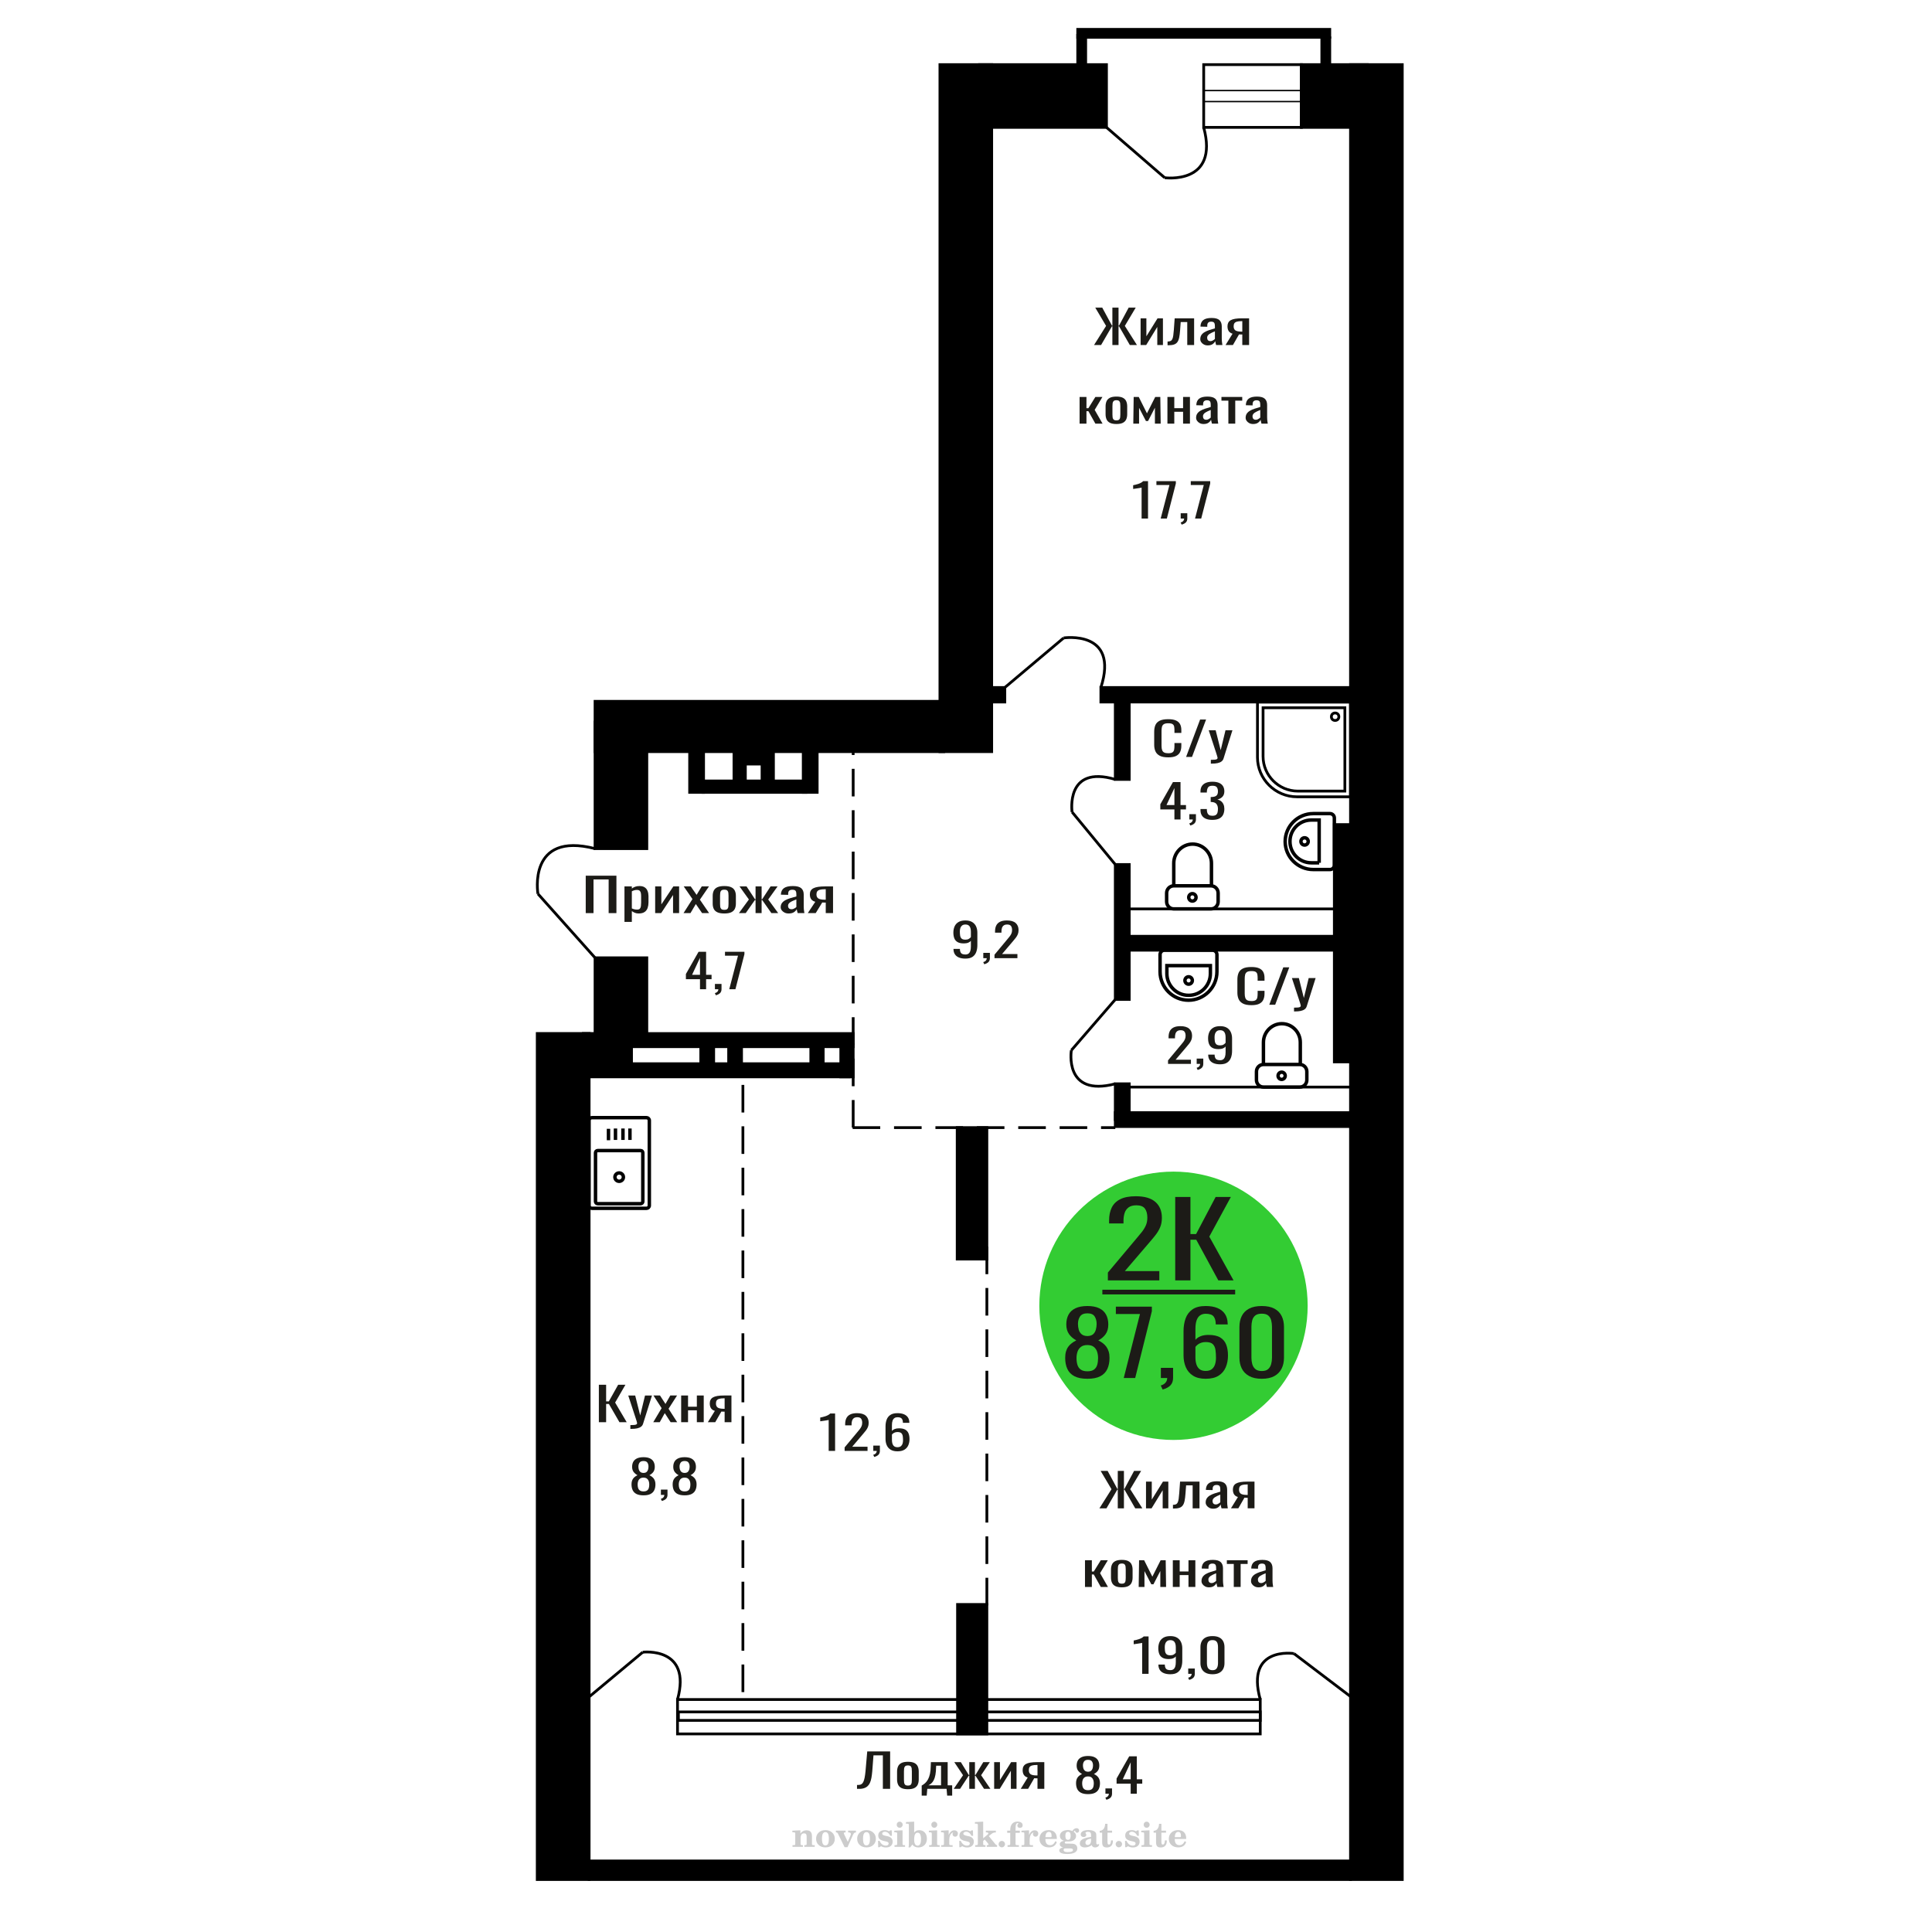 <?xml version="1.0" encoding="UTF-8"?>
<!DOCTYPE svg PUBLIC "-//W3C//DTD SVG 1.1//EN" "http://www.w3.org/Graphics/SVG/1.1/DTD/svg11.dtd">
<!-- Creator: CorelDRAW 2019 -->
<svg xmlns="http://www.w3.org/2000/svg" xml:space="preserve" width="140mm" height="140mm" version="1.1" style="shape-rendering:geometricPrecision; text-rendering:geometricPrecision; image-rendering:optimizeQuality; fill-rule:evenodd; clip-rule:evenodd"
viewBox="0 0 14000 14000"
 xmlns:xlink="http://www.w3.org/1999/xlink">
 <defs>
  <style type="text/css">
   <![CDATA[
    .str0 {stroke:black;stroke-width:25;stroke-miterlimit:22.926}
    .str1 {stroke:black;stroke-width:20;stroke-miterlimit:22.926}
    .str2 {stroke:black;stroke-width:20;stroke-miterlimit:22.926;stroke-dasharray:200 100}
    .fil1 {fill:none}
    .fil5 {fill:black}
    .fil4 {fill:#1C1B17}
    .fil3 {fill:#33CC33}
    .fil0 {fill:#1C1B17;fill-rule:nonzero}
    .fil2 {fill:#CCCCCC;fill-rule:nonzero}
   ]]>
  </style>
 </defs>
 <g id="Слой_x0020_1">
  <polygon class="fil0" points="4244.44,6616.74 4244.44,6345.62 4466.82,6345.62 4466.82,6616.74 4410.48,6616.74 4410.48,6372.73 4300.78,6372.73 4300.78,6616.74 "/>
  <path id="1" class="fil0" d="M4525.16 6680.34l0 -257.07 53.36 0 0 15.4c6.32,-4.91 13.96,-9.15 22.94,-12.72 8.97,-3.57 19.61,-5.36 31.91,-5.36 14.96,0 26.84,2.63 35.65,7.87 8.8,5.24 15.37,11.83 19.69,19.75 4.32,7.92 7.15,15.95 8.48,24.1 1.34,8.14 1.99,15.12 1.99,20.92l0 46.86c0,13.61 -1.99,26.5 -5.97,38.66 -3.99,12.16 -11.23,21.98 -21.69,29.45 -10.47,7.48 -25.19,11.22 -44.14,11.22 -10.31,0 -19.44,-1.73 -27.42,-5.19 -7.97,-3.46 -15.12,-7.42 -21.44,-11.88l0 77.99 -53.36 0zm91.75 -89.04c9.31,0 15.95,-2.29 19.95,-6.86 3.99,-4.57 6.48,-10.77 7.47,-18.58 1,-7.81 1.51,-16.4 1.51,-25.77l0 -46.86c0,-8.03 -0.67,-15.45 -2,-22.26 -1.32,-6.81 -4.15,-12.22 -8.47,-16.23 -4.32,-4.02 -11.15,-6.03 -20.46,-6.03 -6.97,0 -13.61,1 -19.93,3.01 -6.31,2.01 -11.81,4.35 -16.46,7.03l0 123.85c4.99,2.45 10.64,4.52 16.95,6.19 6.32,1.67 13.47,2.51 21.44,2.51z"/>
  <polygon id="2" class="fil0" points="4747.56,6616.74 4747.56,6423.27 4792.44,6423.27 4792.44,6553.48 4879.2,6423.27 4921.09,6423.27 4921.09,6616.74 4877.2,6616.74 4877.2,6485.53 4790.95,6616.74 "/>
  <polygon id="3" class="fil0" points="4953,6616.74 5017.83,6514.99 4954.5,6423.27 5005.36,6423.27 5047.74,6484.53 5085.13,6423.27 5137.49,6423.27 5071.68,6519.34 5138.49,6616.74 5087.64,6616.74 5042.26,6551.13 5003.36,6616.74 "/>
  <path id="4" class="fil0" d="M5248.7 6619.42c-21.29,0 -38.06,-2.9 -50.37,-8.7 -12.3,-5.81 -21.03,-14.06 -26.17,-24.77 -5.15,-10.72 -7.73,-23.32 -7.73,-37.83l0 -56.23c0,-14.51 2.58,-27.11 7.73,-37.82 5.14,-10.71 13.87,-18.97 26.17,-24.77 12.31,-5.81 29.08,-8.71 50.37,-8.71 21.27,0 37.97,2.9 50.1,8.71 12.14,5.8 20.78,14.06 25.93,24.77 5.16,10.71 7.73,23.31 7.73,37.82l0 56.23c0,14.51 -2.57,27.11 -7.73,37.83 -5.15,10.71 -13.79,18.96 -25.93,24.77 -12.13,5.8 -28.83,8.7 -50.1,8.7zm0 -26.45c10.29,0 17.53,-2 21.69,-6.02 4.16,-4.02 6.64,-9.32 7.48,-15.9 0.82,-6.58 1.23,-13.44 1.23,-20.58l0 -60.59c0,-7.36 -0.41,-14.28 -1.23,-20.75 -0.84,-6.47 -3.32,-11.77 -7.48,-15.9 -4.16,-4.13 -11.4,-6.19 -21.69,-6.19 -10.31,0 -17.62,2.06 -21.94,6.19 -4.32,4.13 -6.9,9.43 -7.73,15.9 -0.84,6.47 -1.26,13.39 -1.26,20.75l0 60.59c0,7.14 0.42,14 1.26,20.58 0.83,6.58 3.41,11.88 7.73,15.9 4.32,4.02 11.63,6.02 21.94,6.02z"/>
  <polygon id="5" class="fil0" points="5354.41,6616.74 5426.7,6518 5358.89,6423.27 5409.75,6423.27 5471.08,6516.32 5475.07,6516.32 5475.07,6423.27 5518.96,6423.27 5518.96,6516.32 5522.94,6516.32 5583.77,6423.27 5634.63,6423.27 5566.82,6518 5639.12,6616.74 5589.76,6616.74 5522.94,6521.68 5518.96,6521.68 5518.96,6616.74 5475.07,6616.74 5475.07,6521.68 5470.59,6521.68 5403.78,6616.74 "/>
  <path id="6" class="fil0" d="M5714.93 6619.42c-11.31,0 -21.29,-2.18 -29.93,-6.53 -8.64,-4.35 -15.45,-9.93 -20.44,-16.74 -4.99,-6.8 -7.48,-14 -7.48,-21.58 0,-12.05 3,-22.21 8.97,-30.46 5.99,-8.26 14.21,-15.23 24.68,-20.92 10.48,-5.69 22.62,-10.66 36.41,-14.9 13.8,-4.24 28.34,-8.37 43.62,-12.38l0 -13.73c0,-7.81 -0.66,-14.28 -1.98,-19.41 -1.34,-5.13 -4.08,-8.98 -8.24,-11.55 -4.16,-2.57 -10.38,-3.85 -18.69,-3.85 -7.32,0 -13.22,1.12 -17.7,3.35 -4.49,2.23 -7.73,5.41 -9.73,9.54 -2,4.13 -2.99,8.98 -2.99,14.56l0 9.71 -52.86 -1.34c0.67,-21.43 7.99,-37.21 21.94,-47.37 13.96,-10.15 35.58,-15.23 64.82,-15.23 28.59,0 48.88,5.25 60.84,15.74 11.96,10.48 17.95,25.66 17.95,45.52l0 88.36c0,6.03 0.25,11.83 0.75,17.41 0.5,5.58 1.16,10.77 1.99,15.56 0.84,4.8 1.58,9.32 2.25,13.56l-48.88 0c-0.99,-3.57 -2.23,-8.09 -3.73,-13.56 -1.49,-5.46 -2.58,-10.43 -3.24,-14.89 -3.32,7.59 -9.73,14.67 -19.2,21.25 -9.47,6.59 -22.52,9.88 -39.13,9.88zm20.93 -30.8c5.31,0 10.31,-1 14.97,-3.01 4.65,-2.01 8.8,-4.29 12.45,-6.86 3.67,-2.57 6.15,-4.63 7.48,-6.19l0 -54.9c-8.3,3.13 -16.12,6.25 -23.43,9.38 -7.32,3.12 -13.71,6.41 -19.19,9.87 -5.5,3.46 -9.82,7.36 -12.98,11.71 -3.15,4.36 -4.73,9.32 -4.73,14.9 0,7.81 2.16,13.95 6.48,18.41 4.33,4.46 10.65,6.69 18.95,6.69z"/>
  <path id="7" class="fil0" d="M5853.54 6616.74l54.35 -82.01c-9.32,-2.45 -16.87,-6.13 -22.69,-11.04 -5.81,-4.91 -10.06,-10.94 -12.71,-18.08 -2.67,-7.14 -3.99,-15.17 -3.99,-24.1 0,-10.26 1.99,-19.08 5.99,-26.44 3.97,-7.36 10.29,-13.39 18.93,-18.07 8.66,-4.69 20.13,-8.15 34.41,-10.38 14.3,-2.23 31.91,-3.35 52.86,-3.35l55.84 0 0 193.47 -52.85 0 0 -76.32c-5.32,0 -9.8,-0.05 -13.47,-0.16 -3.65,-0.12 -7.64,-0.28 -11.96,-0.51l-47.37 76.99 -57.34 0zm124.15 -97.07c0.67,0 1.74,0 3.25,0 1.49,0 2.41,0 2.74,0l0 -75.98c-0.33,0 -1.25,0 -2.74,0 -1.51,0 -2.41,0 -2.74,0 -15.63,0 -28.01,1.28 -37.15,3.85 -9.15,2.57 -15.54,6.58 -19.21,12.05 -3.65,5.47 -5.48,12.77 -5.48,21.92 0,12.72 4.25,22.21 12.72,28.45 8.48,6.25 24.69,9.49 48.61,9.71z"/>
  <path class="fil1 str0" d="M4268.17 8735.82l0 -616.77c0,-11.06 9.18,-20.12 20.4,-20.12l396.28 0c11.21,0 20.39,9.06 20.39,20.12l0 616.77c0,11.07 -9.18,20.12 -20.39,20.12l-396.28 0c-11.22,0 -20.4,-9.05 -20.4,-20.12zm47.07 -29.33l0 -353.18c0,-8.68 7.2,-15.78 16,-15.78l310.93 0c8.8,0 16,7.1 16,15.78l0 353.18c0,8.69 -7.2,15.79 -16,15.79l-310.93 0c-8.8,0 -16,-7.1 -16,-15.79zm140.71 -176.59c0,-16.76 13.77,-30.34 30.76,-30.34 16.98,0 30.75,13.58 30.75,30.34 0,16.76 -13.77,30.34 -30.75,30.34 -16.99,0 -30.76,-13.58 -30.76,-30.34zm-46.57 -267.38l0 -82.7m50.61 80.4l0 -82.7m54.22 82.7l0 -82.7m50.61 82.7l0 -82.7"/>
  <path class="fil1 str1" d="M4657.53 11972.33c0,0 357.95,-42.64 252.01,342.98"/>
  <line class="fil1 str1" x1="4268.17" y1="12296.66" x2="4657.54" y2= "11972.33" />
  <polygon class="fil0" points="7927.74,2500.2 8015.14,2361.63 7936.57,2229.08 7987.24,2229.08 8057.91,2359.95 8060.7,2359.95 8060.7,2229.08 8105.33,2229.08 8105.33,2359.95 8108.58,2359.95 8178.79,2229.08 8229.94,2229.08 8150.89,2361.63 8238.77,2500.2 8187.16,2500.2 8109.05,2364.64 8105.33,2364.64 8105.33,2500.2 8060.7,2500.2 8060.7,2364.64 8057.45,2364.64 7978.88,2500.2 "/>
  <polygon id="1" class="fil0" points="8265.26,2500.2 8265.26,2306.73 8307.11,2306.73 8307.11,2436.94 8388,2306.73 8427.06,2306.73 8427.06,2500.2 8386.14,2500.2 8386.14,2368.99 8305.72,2500.2 "/>
  <path id="2" class="fil0" d="M8460.53 2501.87l0 -27.11c9.3,0 16.66,-1.34 22.09,-4.02 5.42,-2.67 9.61,-7.19 12.55,-13.55 2.95,-6.36 5.19,-14.95 6.74,-25.77 1.56,-10.83 2.95,-24.38 4.18,-40.67l6.04 -84.02 140.87 0 0 193.47 -49.73 0 0 -166.36 -47.42 0 -4.19 56.91c-1.55,22.09 -3.8,40.39 -6.75,54.89 -2.94,14.51 -7.51,25.83 -13.7,33.97 -6.21,8.15 -14.49,13.9 -24.88,17.24 -10.39,3.35 -23.79,5.02 -40.21,5.02l-5.59 0z"/>
  <path id="3" class="fil0" d="M8751.58 2502.88c-10.54,0 -19.85,-2.18 -27.9,-6.53 -8.06,-4.35 -14.41,-9.93 -19.06,-16.74 -4.65,-6.8 -6.97,-14 -6.97,-21.58 0,-12.05 2.79,-22.21 8.36,-30.46 5.58,-8.26 13.25,-15.23 23.01,-20.92 9.77,-5.69 21.09,-10.66 33.95,-14.9 12.86,-4.24 26.42,-8.37 40.67,-12.38l0 -13.73c0,-7.81 -0.61,-14.28 -1.85,-19.41 -1.25,-5.13 -3.8,-8.98 -7.68,-11.55 -3.87,-2.57 -9.68,-3.85 -17.43,-3.85 -6.82,0 -12.32,1.12 -16.5,3.35 -4.18,2.23 -7.21,5.41 -9.07,9.54 -1.86,4.13 -2.79,8.98 -2.79,14.56l0 9.71 -49.28 -1.34c0.62,-21.43 7.44,-37.21 20.46,-47.37 13.01,-10.15 33.16,-15.23 60.43,-15.23 26.65,0 45.57,5.25 56.73,15.74 11.15,10.48 16.73,25.66 16.73,45.52l0 88.36c0,6.03 0.24,11.83 0.7,17.41 0.47,5.58 1.08,10.77 1.86,15.56 0.78,4.8 1.47,9.32 2.1,13.56l-45.58 0c-0.93,-3.57 -2.08,-8.09 -3.48,-13.56 -1.39,-5.46 -2.41,-10.43 -3.02,-14.89 -3.09,7.59 -9.07,14.67 -17.9,21.25 -8.83,6.59 -21,9.88 -36.49,9.88zm19.52 -30.8c4.95,0 9.61,-1 13.95,-3.01 4.34,-2.01 8.21,-4.29 11.62,-6.86 3.41,-2.57 5.73,-4.63 6.97,-6.19l0 -54.9c-7.74,3.13 -15.03,6.25 -21.85,9.38 -6.82,3.12 -12.78,6.41 -17.89,9.87 -5.12,3.46 -9.15,7.36 -12.1,11.71 -2.94,4.36 -4.41,9.32 -4.41,14.9 0,7.81 2.01,13.95 6.04,18.41 4.04,4.46 9.93,6.69 17.67,6.69z"/>
  <path id="4" class="fil0" d="M8880.82 2500.2l50.67 -82.01c-8.68,-2.45 -15.72,-6.13 -21.15,-11.04 -5.42,-4.91 -9.37,-10.94 -11.85,-18.08 -2.48,-7.14 -3.72,-15.17 -3.72,-24.1 0,-10.26 1.86,-19.08 5.58,-26.44 3.71,-7.36 9.6,-13.39 17.66,-18.07 8.07,-4.69 18.76,-8.15 32.08,-10.38 13.34,-2.23 29.76,-3.35 49.28,-3.35l52.08 0 0 193.47 -49.28 0 0 -76.32c-4.96,0 -9.14,-0.05 -12.56,-0.16 -3.4,-0.12 -7.13,-0.28 -11.15,-0.51l-44.17 76.99 -53.47 0zm115.76 -97.07c0.63,0 1.63,0 3.03,0 1.39,0 2.25,0 2.56,0l0 -75.98c-0.31,0 -1.17,0 -2.56,0 -1.4,0 -2.25,0 -2.56,0 -14.57,0 -26.11,1.28 -34.64,3.85 -8.52,2.57 -14.48,6.58 -17.9,12.05 -3.4,5.47 -5.11,12.77 -5.11,21.92 0,12.72 3.96,22.21 11.86,28.45 7.9,6.25 23.02,9.49 45.32,9.71z"/>
  <polygon id="5" class="fil0" points="7823.12,3069.89 7823.12,2876.42 7872.87,2876.42 7872.87,2958.09 7886.82,2958.09 7937.5,2876.42 7988.64,2876.42 7932.37,2970.14 7989.56,3069.89 7937.5,3069.89 7886.82,2979.52 7872.87,2979.52 7872.87,3069.89 "/>
  <path id="6" class="fil0" d="M8090 3072.57c-19.85,0 -35.49,-2.9 -46.97,-8.7 -11.47,-5.81 -19.61,-14.06 -24.4,-24.77 -4.81,-10.72 -7.21,-23.32 -7.21,-37.83l0 -56.23c0,-14.51 2.4,-27.11 7.21,-37.82 4.79,-10.71 12.93,-18.97 24.4,-24.77 11.48,-5.81 27.12,-8.71 46.97,-8.71 19.83,0 35.4,2.9 46.71,8.71 11.32,5.8 19.37,14.06 24.18,24.77 4.81,10.71 7.21,23.31 7.21,37.82l0 56.23c0,14.51 -2.4,27.11 -7.21,37.83 -4.81,10.71 -12.86,18.96 -24.18,24.77 -11.31,5.8 -26.88,8.7 -46.71,8.7zm0 -26.45c9.59,0 16.34,-2 20.22,-6.02 3.87,-4.02 6.19,-9.32 6.97,-15.9 0.77,-6.58 1.16,-13.44 1.16,-20.58l0 -60.59c0,-7.36 -0.39,-14.28 -1.16,-20.75 -0.78,-6.47 -3.1,-11.77 -6.97,-15.9 -3.88,-4.13 -10.63,-6.19 -20.22,-6.19 -9.62,0 -16.44,2.06 -20.46,6.19 -4.03,4.13 -6.43,9.43 -7.21,15.9 -0.78,6.47 -1.17,13.39 -1.17,20.75l0 60.59c0,7.14 0.39,14 1.17,20.58 0.78,6.58 3.18,11.88 7.21,15.9 4.02,4.02 10.84,6.02 20.46,6.02z"/>
  <polygon id="7" class="fil0" points="8212.27,3069.89 8215.06,2876.42 8251.78,2876.42 8311.3,2995.25 8371.26,2876.42 8408,2876.42 8410.79,3069.89 8368.94,3069.89 8368.94,2954.41 8319.21,3050.81 8303.86,3050.81 8254.12,2955.08 8254.12,3069.89 "/>
  <polygon id="8" class="fil0" points="8459.6,3069.89 8459.6,2876.42 8509.36,2876.42 8509.36,2957.76 8573.06,2957.76 8573.06,2876.42 8622.79,2876.42 8622.79,3069.89 8573.06,3069.89 8573.06,2983.87 8509.36,2983.87 8509.36,3069.89 "/>
  <path id="9" class="fil0" d="M8721.37 3072.57c-10.54,0 -19.85,-2.18 -27.9,-6.53 -8.06,-4.35 -14.41,-9.93 -19.06,-16.74 -4.65,-6.8 -6.97,-14 -6.97,-21.58 0,-12.05 2.79,-22.21 8.36,-30.46 5.58,-8.26 13.25,-15.23 23.01,-20.92 9.77,-5.69 21.09,-10.66 33.95,-14.9 12.86,-4.24 26.42,-8.37 40.67,-12.38l0 -13.73c0,-7.81 -0.61,-14.28 -1.85,-19.41 -1.25,-5.13 -3.8,-8.98 -7.68,-11.55 -3.87,-2.57 -9.68,-3.85 -17.43,-3.85 -6.82,0 -12.32,1.12 -16.5,3.35 -4.18,2.23 -7.21,5.41 -9.07,9.54 -1.86,4.13 -2.79,8.98 -2.79,14.56l0 9.71 -49.28 -1.34c0.62,-21.43 7.44,-37.21 20.45,-47.37 13.02,-10.15 33.17,-15.23 60.44,-15.23 26.65,0 45.57,5.25 56.73,15.74 11.15,10.48 16.73,25.66 16.73,45.52l0 88.36c0,6.03 0.24,11.83 0.7,17.41 0.47,5.58 1.08,10.77 1.86,15.56 0.78,4.8 1.47,9.32 2.1,13.56l-45.58 0c-0.93,-3.57 -2.08,-8.09 -3.48,-13.56 -1.39,-5.46 -2.41,-10.43 -3.02,-14.89 -3.09,7.59 -9.07,14.67 -17.9,21.25 -8.84,6.59 -21,9.88 -36.49,9.88zm19.52 -30.8c4.95,0 9.61,-1 13.95,-3.01 4.34,-2.01 8.21,-4.29 11.62,-6.86 3.41,-2.57 5.73,-4.63 6.97,-6.19l0 -54.9c-7.74,3.13 -15.03,6.25 -21.85,9.38 -6.82,3.12 -12.78,6.41 -17.89,9.87 -5.12,3.46 -9.15,7.36 -12.1,11.71 -2.94,4.36 -4.41,9.32 -4.41,14.9 0,7.81 2.01,13.95 6.04,18.41 4.04,4.46 9.93,6.69 17.67,6.69z"/>
  <polygon id="10" class="fil0" points="8901.28,3069.89 8901.28,2903.2 8851.07,2903.2 8851.07,2876.42 9001.71,2876.42 9001.71,2903.2 8951.04,2903.2 8951.04,3069.89 "/>
  <path id="11" class="fil0" d="M9080.28 3072.57c-10.54,0 -19.85,-2.18 -27.9,-6.53 -8.06,-4.35 -14.41,-9.93 -19.06,-16.74 -4.65,-6.8 -6.97,-14 -6.97,-21.58 0,-12.05 2.79,-22.21 8.36,-30.46 5.58,-8.26 13.25,-15.23 23.02,-20.92 9.76,-5.69 21.08,-10.66 33.94,-14.9 12.86,-4.24 26.42,-8.37 40.67,-12.38l0 -13.73c0,-7.81 -0.61,-14.28 -1.85,-19.41 -1.25,-5.13 -3.8,-8.98 -7.68,-11.55 -3.87,-2.57 -9.68,-3.85 -17.43,-3.85 -6.82,0 -12.32,1.12 -16.5,3.35 -4.18,2.23 -7.21,5.41 -9.07,9.54 -1.86,4.13 -2.79,8.98 -2.79,14.56l0 9.71 -49.28 -1.34c0.62,-21.43 7.44,-37.21 20.46,-47.37 13.01,-10.15 33.17,-15.23 60.43,-15.23 26.66,0 45.57,5.25 56.73,15.74 11.15,10.48 16.73,25.66 16.73,45.52l0 88.36c0,6.03 0.24,11.83 0.7,17.41 0.47,5.58 1.08,10.77 1.86,15.56 0.78,4.8 1.47,9.32 2.1,13.56l-45.57 0c-0.94,-3.57 -2.09,-8.09 -3.49,-13.56 -1.39,-5.46 -2.4,-10.43 -3.02,-14.89 -3.09,7.59 -9.07,14.67 -17.9,21.25 -8.83,6.59 -21,9.88 -36.49,9.88zm19.52 -30.8c4.96,0 9.61,-1 13.96,-3.01 4.33,-2.01 8.21,-4.29 11.61,-6.86 3.42,-2.57 5.74,-4.63 6.97,-6.19l0 -54.9c-7.74,3.13 -15.03,6.25 -21.85,9.38 -6.82,3.12 -12.78,6.41 -17.89,9.87 -5.12,3.46 -9.15,7.36 -12.1,11.71 -2.94,4.36 -4.41,9.32 -4.41,14.9 0,7.81 2.01,13.95 6.04,18.41 4.04,4.46 9.93,6.69 17.67,6.69z"/>
  <path class="fil0" d="M8465.33 5488.05c-26.73,0 -47.45,-4.01 -62.21,-12.05 -14.75,-8.03 -25,-18.85 -30.75,-32.47 -5.74,-13.61 -8.61,-28.78 -8.61,-45.52l0 -95.73c0,-18.3 2.87,-34.25 8.61,-47.86 5.75,-13.61 16,-24.16 30.75,-31.63 14.76,-7.48 35.48,-11.22 62.21,-11.22 23.59,0 42.32,3.13 56.14,9.38 13.82,6.24 23.76,15.17 29.81,26.77 6.06,11.61 9.09,25.55 9.09,41.84l0 21.43 -49.86 0 0 -19.08c0,-10.05 -0.69,-18.92 -2.09,-26.61 -1.4,-7.7 -5.2,-13.67 -11.41,-17.91 -6.22,-4.24 -16.62,-6.36 -31.22,-6.36 -14.91,0 -25.78,2.29 -32.61,6.86 -6.84,4.58 -11.27,11.05 -13.28,19.41 -2.02,8.37 -3.04,18.14 -3.04,29.29l0 107.45c0,13.61 1.56,24.38 4.66,32.3 3.11,7.92 8.25,13.55 15.39,16.9 7.14,3.35 16.77,5.02 28.88,5.02 14.28,0 24.54,-2.28 30.75,-6.86 6.21,-4.57 10.09,-10.88 11.65,-18.91 1.56,-8.03 2.32,-17.41 2.32,-28.12l0 -20.08 49.86 0 0 20.08c0,16.52 -2.8,31.08 -8.39,43.68 -5.58,12.61 -15.22,22.43 -28.88,29.46 -13.67,7.03 -32.92,10.54 -57.77,10.54z"/>
  <polygon id="1" class="fil0" points="8594.85,5485.04 8696.42,5213.92 8739.74,5213.92 8637.71,5485.04 "/>
  <path id="2" class="fil0" d="M8774.22 5533.57l0 -27.44c12.12,0 21.74,-0.39 28.9,-1.17 7.14,-0.79 12.26,-2.24 15.36,-4.36 3.11,-2.12 4.67,-5.07 4.67,-8.87 0,-2 -1.09,-6.47 -3.27,-13.38 -2.18,-6.92 -4.5,-14.29 -6.99,-22.1l-54.04 -164.68 50.32 0 36.33 144.6 34.95 -144.6 50.32 0 -64.29 204.18c-2.8,9.37 -7.92,16.79 -15.38,22.26 -7.45,5.47 -17.01,9.43 -28.65,11.88 -11.65,2.46 -25.71,3.68 -42.18,3.68l-6.05 0z"/>
  <path class="fil2" d="M5742.76 13383l0 -12.35 11.57 -0.24c3.37,-0.25 5.64,-0.99 6.75,-2.23 1.11,-1.23 1.68,-3.54 1.68,-6.91l0 -73.88c0,-3.99 -0.86,-6.58 -2.63,-7.9 -1.77,-1.27 -5.43,-1.93 -10.99,-1.93 -0.74,0 -1.93,0.04 -3.58,0.12 -1.65,0.08 -2.88,0.12 -3.79,0.12l0 -12.1 58.08 -2.71 0 23.66c5.92,-8.15 12.43,-14.11 19.46,-17.94 7.04,-3.83 15.11,-5.72 24.16,-5.72 13.71,0 23.83,3.5 30.42,10.49 6.58,7 9.87,17.74 9.87,32.23l0 55.56c0,3.37 0.58,5.68 1.73,6.95 1.2,1.32 3.42,2.02 6.71,2.19l11.57 0.24 0 12.35 -75.32 0 0 -12.35 8.48 -0.61c3.37,-0.17 5.6,-0.87 6.67,-2.1 1.11,-1.24 1.64,-3.54 1.64,-6.92l0 -51.61c0,-8.56 -1.48,-14.81 -4.4,-18.64 -2.92,-3.87 -7.66,-5.81 -14.16,-5.81 -8.89,0 -15.35,3.05 -19.38,9.18 -4,6.09 -6.01,16.14 -6.01,30.13l0 37c0,3.37 0.57,5.68 1.68,6.91 1.12,1.24 3.34,1.98 6.71,2.23l8.65 0.24 0 12.35 -75.57 0z"/>
  <path id="1" class="fil2" d="M5913.69 13324.52c0,-18.48 6.3,-33.55 18.85,-45.23 12.59,-11.69 28.89,-17.54 48.89,-17.54 19.84,0 36.1,5.85 48.77,17.58 12.72,11.73 19.06,26.79 19.06,45.19 0,18.39 -6.3,33.42 -18.85,45.02 -12.6,11.61 -28.89,17.41 -48.98,17.41 -20.08,0 -36.42,-5.8 -48.93,-17.37 -12.56,-11.56 -18.81,-26.58 -18.81,-45.06zm42.72 0c0,16.58 1.97,28.68 5.93,36.34 3.95,7.69 10.2,11.52 18.85,11.52 8.68,0 15.02,-3.83 19.05,-11.52 4.03,-7.66 6.05,-19.76 6.05,-36.34 0,-16.8 -1.97,-29.02 -5.97,-36.67 -3.99,-7.7 -10.29,-11.53 -18.89,-11.53 -8.72,0 -15.06,3.83 -19.05,11.53 -4,7.65 -5.97,19.87 -5.97,36.67z"/>
  <path id="2" class="fil2" d="M6072.43 13287.93c-1.85,-3.99 -3.78,-6.67 -5.76,-7.95 -2.01,-1.27 -4.9,-1.93 -8.6,-1.93l-0.95 0 0 -12.59 70.46 0 0 12.59 -5.31 0.49c-2.79,0.25 -4.81,0.75 -6.05,1.57 -1.19,0.78 -1.81,2.02 -1.81,3.62 0,0.7 0.29,1.85 0.79,3.37 0.53,1.53 1.19,3.09 2.01,4.7l25.93 54.65 20.25 -46.92c0.66,-1.6 1.15,-3.41 1.56,-5.39 0.42,-1.97 0.62,-3.7 0.62,-5.22 0,-3.05 -1.15,-5.52 -3.46,-7.33 -2.26,-1.77 -5.47,-2.8 -9.58,-3.05l-6.51 -0.49 0 -12.59 56.55 0 0 13.08c-5.31,0.25 -9.42,1.49 -12.35,3.75 -2.96,2.22 -5.88,6.67 -8.89,13.25l-40 89.93 -20.99 0 -47.91 -97.54z"/>
  <path id="3" class="fil2" d="M6211.26 13324.52c0,-18.48 6.3,-33.55 18.85,-45.23 12.59,-11.69 28.89,-17.54 48.89,-17.54 19.84,0 36.1,5.85 48.77,17.58 12.72,11.73 19.06,26.79 19.06,45.19 0,18.39 -6.3,33.42 -18.85,45.02 -12.6,11.61 -28.89,17.41 -48.98,17.41 -20.08,0 -36.42,-5.8 -48.93,-17.37 -12.56,-11.56 -18.81,-26.58 -18.81,-45.06zm42.72 0c0,16.58 1.97,28.68 5.93,36.34 3.95,7.69 10.2,11.52 18.85,11.52 8.68,0 15.02,-3.83 19.05,-11.52 4.03,-7.66 6.05,-19.76 6.05,-36.34 0,-16.8 -1.97,-29.02 -5.97,-36.67 -3.99,-7.7 -10.29,-11.53 -18.89,-11.53 -8.72,0 -15.06,3.83 -19.05,11.53 -4,7.65 -5.97,19.87 -5.97,36.67z"/>
  <path id="4" class="fil2" d="M6362.84 13339.54l10.66 0c5.06,11.19 11.49,19.75 19.26,25.68 7.82,5.93 16.51,8.89 26.14,8.89 6.3,0 11.28,-1.4 14.94,-4.16 3.7,-2.8 5.55,-6.5 5.55,-11.19 0,-4.2 -1.6,-7.41 -4.85,-9.67 -3.25,-2.27 -10.17,-4.49 -20.79,-6.67 -18.23,-3.5 -31.07,-8.44 -38.52,-14.73 -7.45,-6.3 -11.15,-15.11 -11.15,-26.43 0,-12.55 4.15,-22.26 12.47,-29.14 8.31,-6.91 20.12,-10.37 35.39,-10.37 5.68,0 11.12,0.7 16.18,2.14 5.1,1.44 9.75,3.5 13.95,6.22l9.67 -6.63 10.17 0 1.19 39.51 -11.61 0c-4.32,-9.26 -9.91,-16.54 -16.75,-21.77 -6.83,-5.23 -14.15,-7.86 -22.02,-7.86 -5.96,0 -10.82,1.32 -14.56,3.99 -3.79,2.68 -5.68,6.01 -5.68,10.04 0,7.66 9.75,13.21 29.22,16.67 2.34,0.41 4.15,0.74 5.43,0.99 13.75,2.55 24.12,7.2 31.03,13.95 6.92,6.75 10.37,15.52 10.37,26.26 0,12.96 -4.36,23.21 -13.08,30.78 -8.73,7.62 -20.62,11.4 -35.73,11.4 -6.75,0 -13.17,-0.78 -19.18,-2.38 -6.05,-1.61 -11.48,-3.91 -16.42,-6.96l-10.62 7.37 -9.92 0 -0.74 -45.93z"/>
  <path id="5" class="fil2" d="M6497.88 13222.49c0,-6.13 2.1,-11.32 6.33,-15.56 4.24,-4.28 9.35,-6.42 15.4,-6.42 5.8,0 10.82,2.14 15.1,6.46 4.24,4.32 6.38,9.47 6.38,15.52 0,6.05 -2.1,11.23 -6.34,15.64 -4.24,4.4 -9.26,6.58 -15.14,6.58 -6.05,0 -11.16,-2.14 -15.4,-6.46 -4.23,-4.32 -6.33,-9.55 -6.33,-15.76zm42.22 138.74c0,3.46 0.58,5.84 1.69,7.08 1.15,1.23 3.42,1.93 6.79,2.1l9.8 0.24 0 12.35 -76.31 0 0 -12.35 10.74 -0.24c3.34,-0.17 5.6,-0.87 6.75,-2.19 1.2,-1.27 1.77,-3.62 1.77,-6.99l0 -73.92c0,-3.91 -0.86,-6.54 -2.63,-7.82 -1.77,-1.27 -5.39,-1.93 -10.87,-1.93 -0.74,0 -1.89,0.04 -3.58,0.12 -1.64,0.08 -2.92,0.12 -3.91,0.12l0 -12.1 59.76 -2.71 0 98.24z"/>
  <path id="6" class="fil2" d="M6649.25 13280.27c-8.39,0 -14.65,4.16 -18.72,12.47 -4.12,8.36 -6.18,20.99 -6.18,37.95 0,14.24 2.1,25.06 6.34,32.51 4.24,7.45 10.41,11.16 18.56,11.16 8.44,0 14.65,-3.91 18.69,-11.77 4.03,-7.82 6.05,-19.96 6.05,-36.35 0,-15.47 -2.06,-26.95 -6.18,-34.57 -4.07,-7.61 -10.29,-11.4 -18.56,-11.4zm-65.6 106.68c0.82,-4.65 1.44,-9.26 1.81,-13.83 0.41,-4.57 0.62,-9.26 0.62,-14.07l0 -134.3c0,-3.87 -0.87,-6.46 -2.55,-7.73 -1.69,-1.28 -5.27,-1.94 -10.71,-1.94 -0.74,0 -1.97,0.04 -3.74,0.12 -1.77,0.09 -3.21,0.13 -4.24,0.13l0 -12.1 59.51 -2.97 0 78.57c5.06,-5.76 10.58,-10 16.51,-12.76 5.96,-2.71 12.63,-4.07 20.04,-4.07 16.63,0 30.09,5.68 40.37,17.04 10.29,11.36 15.44,26.26 15.44,44.65 0,19.14 -5.68,34.49 -17,46.1 -11.32,11.6 -26.22,17.41 -44.74,17.41 -9.79,0 -18.31,-1.73 -25.6,-5.19 -7.28,-3.41 -13.33,-8.6 -18.15,-15.51l-15.76 20.45 -11.81 0z"/>
  <path id="7" class="fil2" d="M6748.57 13222.49c0,-6.13 2.1,-11.32 6.33,-15.56 4.24,-4.28 9.35,-6.42 15.4,-6.42 5.8,0 10.82,2.14 15.1,6.46 4.24,4.32 6.38,9.47 6.38,15.52 0,6.05 -2.1,11.23 -6.34,15.64 -4.24,4.4 -9.26,6.58 -15.14,6.58 -6.05,0 -11.16,-2.14 -15.4,-6.46 -4.23,-4.32 -6.33,-9.55 -6.33,-15.76zm42.22 138.74c0,3.46 0.58,5.84 1.69,7.08 1.15,1.23 3.42,1.93 6.79,2.1l9.8 0.24 0 12.35 -76.31 0 0 -12.35 10.74 -0.24c3.34,-0.17 5.6,-0.87 6.75,-2.19 1.2,-1.27 1.77,-3.62 1.77,-6.99l0 -73.92c0,-3.91 -0.86,-6.54 -2.63,-7.82 -1.77,-1.27 -5.39,-1.93 -10.87,-1.93 -0.74,0 -1.89,0.04 -3.58,0.12 -1.64,0.08 -2.92,0.12 -3.91,0.12l0 -12.1 59.76 -2.71 0 98.24z"/>
  <path id="8" class="fil2" d="M6820.22 13383l0 -12.35 11.57 -0.24c3.37,-0.25 5.64,-0.99 6.75,-2.23 1.11,-1.23 1.68,-3.54 1.68,-6.91l0 -73.92c0,-3.95 -0.86,-6.58 -2.63,-7.86 -1.77,-1.27 -5.43,-1.93 -10.99,-1.93 -0.74,0 -1.93,0.04 -3.58,0.12 -1.65,0.08 -2.88,0.12 -3.79,0.12l0 -12.1 55.03 -2.71 0 33.99c4.86,-11.15 10.62,-19.59 17.41,-25.27 6.75,-5.64 14.36,-8.48 22.88,-8.48 7.91,0 14.33,2.23 19.26,6.63 4.94,4.45 7.41,10.08 7.41,17 0,6.75 -1.81,12.14 -5.47,16.21 -3.66,4.08 -8.48,6.09 -14.45,6.09 -5.55,0 -10.08,-1.76 -13.58,-5.35 -3.5,-3.58 -5.27,-8.23 -5.27,-13.95 0,-2.26 0.37,-4.32 1.11,-6.25 0.7,-1.94 1.86,-3.79 3.38,-5.56 -9.18,2.96 -16.13,9.34 -20.95,19.06 -4.82,9.71 -7.24,22.39 -7.24,37.98l0 26.18c0,3.37 0.57,5.68 1.73,6.95 1.19,1.32 3.41,2.02 6.7,2.19l15.77 0.24 0 12.35 -82.73 0z"/>
  <path id="9" class="fil2" d="M6951.14 13339.54l10.66 0c5.06,11.19 11.49,19.75 19.26,25.68 7.82,5.93 16.51,8.89 26.14,8.89 6.3,0 11.28,-1.4 14.94,-4.16 3.7,-2.8 5.55,-6.5 5.55,-11.19 0,-4.2 -1.6,-7.41 -4.85,-9.67 -3.25,-2.27 -10.17,-4.49 -20.79,-6.67 -18.23,-3.5 -31.07,-8.44 -38.52,-14.73 -7.45,-6.3 -11.15,-15.11 -11.15,-26.43 0,-12.55 4.15,-22.26 12.47,-29.14 8.31,-6.91 20.12,-10.37 35.39,-10.37 5.68,0 11.12,0.7 16.18,2.14 5.1,1.44 9.75,3.5 13.95,6.22l9.67 -6.63 10.17 0 1.19 39.51 -11.61 0c-4.32,-9.26 -9.91,-16.54 -16.75,-21.77 -6.83,-5.23 -14.15,-7.86 -22.02,-7.86 -5.96,0 -10.82,1.32 -14.56,3.99 -3.79,2.68 -5.68,6.01 -5.68,10.04 0,7.66 9.75,13.21 29.22,16.67 2.34,0.41 4.15,0.74 5.43,0.99 13.75,2.55 24.12,7.2 31.03,13.95 6.92,6.75 10.37,15.52 10.37,26.26 0,12.96 -4.36,23.21 -13.08,30.78 -8.73,7.62 -20.62,11.4 -35.73,11.4 -6.75,0 -13.17,-0.78 -19.18,-2.38 -6.05,-1.61 -11.48,-3.91 -16.42,-6.96l-10.62 7.37 -9.92 0 -0.74 -45.93z"/>
  <path id="10" class="fil2" d="M7085.68 13224.71c0,-3.83 -0.82,-6.42 -2.47,-7.69 -1.64,-1.28 -5.18,-1.94 -10.62,-1.94 -0.61,0 -1.85,0.04 -3.66,0.12 -1.77,0.09 -3.21,0.13 -4.24,0.13l0 -12.1 59.76 -2.97 0 120.72 29.68 -24.94c2.59,-2.1 4.48,-4 5.72,-5.72 1.27,-1.73 1.89,-3.38 1.89,-4.9 0,-2.43 -1.15,-4.2 -3.46,-5.35 -2.26,-1.2 -5.72,-1.77 -10.29,-1.77 -0.41,0 -1.11,0.04 -2.05,0.12 -0.95,0.08 -1.69,0.12 -2.19,0.12l0 -12.84 72.56 0 0 12.84c-6.25,0 -11.89,0.83 -16.91,2.47 -5.02,1.65 -9.76,4.28 -14.16,7.91l-20 16.05 46.13 56.75c2.47,3.13 4.78,5.43 6.84,6.83 2.1,1.4 4.28,2.1 6.5,2.1l0.49 0 0 12.35 -74.82 0 0 -12.35 5.93 -0.24c2.26,-0.17 3.95,-0.66 5.18,-1.49 1.2,-0.86 1.81,-2.01 1.81,-3.45 0,-1.36 -1.11,-3.42 -3.25,-6.14 -0.57,-0.74 -0.99,-1.27 -1.23,-1.56l-22.51 -27.37 -11.86 9.63 0 21.24c0,3.37 0.58,5.68 1.69,6.95 1.11,1.32 3.37,2.02 6.75,2.19l8.11 0.24 0 12.35 -74.58 0 0 -12.35 10.7 -0.24c3.29,-0.17 5.56,-0.87 6.75,-2.19 1.2,-1.27 1.81,-3.58 1.81,-6.95l0 -136.56z"/>
  <path id="11" class="fil2" d="M7259.57 13340.03c6.25,0 11.69,2.27 16.26,6.83 4.56,4.53 6.87,9.96 6.87,16.3 0,6.38 -2.26,11.86 -6.83,16.42 -4.53,4.57 -9.96,6.88 -16.3,6.88 -6.3,0 -11.69,-2.31 -16.22,-6.88 -4.57,-4.56 -6.83,-10.04 -6.83,-16.42 0,-6.25 2.31,-11.69 6.87,-16.25 4.57,-4.57 9.96,-6.88 16.18,-6.88z"/>
  <path id="12" class="fil2" d="M7298.59 13281.26l0 -15.56 21.89 0 0 -4.94c0,-19.22 4.57,-34.11 13.75,-44.77 9.18,-10.66 22.06,-15.97 38.61,-15.97 11.6,0 20.78,2.38 27.57,7.12 6.79,4.73 10.21,11.11 10.21,19.14 0,5.96 -1.81,10.65 -5.44,14.07 -3.62,3.42 -8.64,5.1 -15.1,5.1 -5.31,0 -9.63,-1.56 -12.96,-4.69 -3.34,-3.13 -5.03,-7.16 -5.03,-12.06 0,-5.14 2.31,-9.71 6.96,-13.74 0.95,-0.95 1.44,-1.57 1.44,-1.81 0,-0.87 -0.41,-1.53 -1.19,-1.9 -0.83,-0.41 -2.14,-0.61 -4,-0.61 -6.13,0 -10.37,3.12 -12.71,9.34 -2.39,6.21 -3.58,18.85 -3.58,37.9l0 7.82 31.07 0 0 15.56 -31.07 0 0 80.01c0,3.62 0.74,6.09 2.26,7.41 1.52,1.31 4.45,1.97 8.77,1.97l13.17 0 0 12.35 -81.99 0 0 -12.35 10.83 -0.24c3.29,-0.17 5.51,-0.87 6.71,-2.19 1.15,-1.27 1.72,-3.58 1.72,-6.95l0 -80.01 -21.89 0z"/>
  <path id="13" class="fil2" d="M7402.71 13383l0 -12.35 11.57 -0.24c3.37,-0.25 5.64,-0.99 6.75,-2.23 1.11,-1.23 1.68,-3.54 1.68,-6.91l0 -73.92c0,-3.95 -0.86,-6.58 -2.63,-7.86 -1.77,-1.27 -5.43,-1.93 -10.99,-1.93 -0.74,0 -1.93,0.04 -3.58,0.12 -1.65,0.08 -2.88,0.12 -3.79,0.12l0 -12.1 55.03 -2.71 0 33.99c4.86,-11.15 10.62,-19.59 17.41,-25.27 6.75,-5.64 14.36,-8.48 22.88,-8.48 7.91,0 14.33,2.23 19.26,6.63 4.94,4.45 7.41,10.08 7.41,17 0,6.75 -1.81,12.14 -5.47,16.21 -3.66,4.08 -8.48,6.09 -14.45,6.09 -5.55,0 -10.08,-1.76 -13.58,-5.35 -3.5,-3.58 -5.27,-8.23 -5.27,-13.95 0,-2.26 0.37,-4.32 1.11,-6.25 0.7,-1.94 1.86,-3.79 3.38,-5.56 -9.18,2.96 -16.13,9.34 -20.95,19.06 -4.82,9.71 -7.24,22.39 -7.24,37.98l0 26.18c0,3.37 0.57,5.68 1.73,6.95 1.19,1.32 3.41,2.02 6.7,2.19l15.77 0.24 0 12.35 -82.73 0z"/>
  <path id="14" class="fil2" d="M7647.23 13342.25l10.86 5.19c-3.87,12.92 -10.62,22.76 -20.29,29.47 -9.71,6.71 -22.02,10.04 -36.96,10.04 -20.49,0 -37,-5.76 -49.59,-17.24 -12.55,-11.49 -18.85,-26.55 -18.85,-45.19 0,-18.61 6.25,-33.75 18.72,-45.36 12.52,-11.6 28.86,-17.41 49.02,-17.41 18.4,0 32.68,5.31 42.89,15.97 10.2,10.62 15.31,25.56 15.31,44.74l0 3.25 -82.97 0 0 1.69c0,14.28 2.88,25.06 8.6,32.35 5.76,7.28 14.32,10.9 25.64,10.9 8.27,0 15.56,-2.38 21.81,-7.16 6.3,-4.77 11.57,-11.85 15.81,-21.24zm-71.86 -29.38l37.94 0c2.6,0 4.41,-0.58 5.43,-1.69 1.03,-1.11 1.57,-3.17 1.57,-6.17 0,-10.62 -1.61,-18.36 -4.78,-23.17 -3.16,-4.82 -8.14,-7.25 -14.98,-7.25 -7.86,0 -13.87,3.17 -18.02,9.47 -4.12,6.34 -6.51,15.93 -7.16,28.81z"/>
  <path id="15" class="fil2" d="M7703.69 13387.49c-7.98,-2.02 -13.99,-4.98 -18.07,-8.98 -4.07,-3.99 -6.09,-8.89 -6.09,-14.77 0,-6.5 2.68,-11.85 8.07,-16.09 5.39,-4.2 13.17,-7.08 23.29,-8.61 -9.96,-2.67 -17.53,-7.03 -22.76,-13.17 -5.22,-6.09 -7.86,-13.54 -7.86,-22.3 0,-12.51 5.31,-22.72 15.93,-30.54 10.62,-7.86 24.49,-11.77 41.61,-11.77 6.05,0 11.73,0.62 17.12,1.81 5.39,1.19 10.62,3 15.68,5.39l4.24 -6.13c3.29,-4.69 7.24,-8.27 11.81,-10.83 4.57,-2.55 9.35,-3.82 14.33,-3.82 5.47,0 9.91,1.56 13.37,4.69 3.46,3.17 5.19,7.2 5.19,12.1 0,4.81 -1.32,8.77 -4,11.77 -2.63,3 -6.09,4.53 -10.33,4.53 -2.92,0 -5.39,-0.62 -7.49,-1.86 -2.1,-1.27 -3.78,-3.16 -5.06,-5.72 -0.49,-0.98 -0.78,-2.18 -0.95,-3.62 -0.24,-2.01 -1.11,-3.04 -2.55,-3.13 -1.44,0 -3.04,0.7 -4.81,2.1 -1.77,1.4 -3.21,3.17 -4.32,5.31 6.09,4.2 10.53,8.69 13.33,13.5 2.8,4.86 4.2,10.41 4.2,16.67 0,12.55 -5.1,22.39 -15.27,29.51 -10.17,7.12 -24.28,10.7 -42.35,10.7 -1.52,0 -3.66,-0.08 -6.42,-0.25 -2.72,-0.16 -4.69,-0.24 -5.89,-0.24 -3.78,0 -6.75,0.7 -8.84,2.14 -2.14,1.4 -3.22,3.33 -3.22,5.8 0,2.84 0.95,4.82 2.84,5.93 1.9,1.11 5.19,1.68 9.92,1.68l17.91 0c9.38,0 17.57,0.29 24.53,0.91 6.99,0.62 11.77,1.4 14.44,2.35 6.75,2.42 12.02,6.42 15.81,12.05 3.78,5.64 5.68,12.15 5.68,19.51 0,13.01 -6.18,23.01 -18.52,30.01 -12.35,6.99 -30.05,10.49 -53.14,10.49 -19.63,0 -34.4,-2.14 -44.32,-6.38 -9.92,-4.28 -14.9,-10.62 -14.9,-19.05 0,-5.56 2.43,-10.17 7.24,-13.92 4.82,-3.74 11.69,-6.33 20.62,-7.77zm12.14 6.87c-3.13,1.28 -5.35,2.76 -6.67,4.4 -1.31,1.65 -1.97,3.79 -1.97,6.46 0,5.4 2.34,9.39 7,11.94 4.65,2.59 11.89,3.87 21.73,3.87 13.33,0 23.21,-1.24 29.59,-3.66 6.38,-2.47 9.59,-6.26 9.59,-11.45 0,-4.07 -1.73,-7.03 -5.19,-8.84 -3.46,-1.82 -9.38,-2.72 -17.78,-2.72l-36.3 0zm4.2 -91.45c0,10.16 1.52,17.57 4.57,22.22 3.09,4.65 7.86,7 14.4,7 6.59,0 11.44,-2.35 14.61,-7.08 3.13,-4.69 4.7,-12.06 4.7,-22.14 0,-9.88 -1.57,-17.2 -4.7,-21.94 -3.17,-4.73 -8.02,-7.12 -14.61,-7.12 -6.54,0 -11.31,2.39 -14.4,7.12 -3.05,4.74 -4.57,12.06 -4.57,21.94z"/>
  <path id="16" class="fil2" d="M7906.02 13323.24c-14.61,2.35 -25.02,5.8 -31.2,10.37 -6.21,4.57 -9.3,10.99 -9.3,19.3 0,5.07 1.4,9.06 4.16,12.06 2.76,2.97 6.5,4.45 11.15,4.45 7.62,0 13.75,-2.84 18.32,-8.52 4.57,-5.68 6.87,-13.46 6.87,-23.34l0 -14.32zm38.28 31.28c0,3.95 0.7,6.75 2.1,8.44 1.4,1.68 3.7,2.51 6.83,2.51 1.44,0 3.09,-0.41 4.94,-1.28 1.85,-0.82 3,-1.23 3.5,-1.23 0.94,0 1.72,0.28 2.3,0.94 0.54,0.66 0.82,1.57 0.82,2.8 0,5.15 -2.92,9.84 -8.8,14.12 -5.89,4.24 -12.93,6.38 -21.12,6.38 -6.13,0 -11.36,-1.61 -15.68,-4.86 -4.36,-3.25 -6.91,-7.45 -7.74,-12.55 -6.75,5.51 -14.4,9.79 -22.96,12.84 -8.56,3.05 -17.37,4.57 -26.46,4.57 -11.82,0 -20.99,-2.55 -27.5,-7.7 -6.5,-5.14 -9.75,-12.39 -9.75,-21.73 0,-12.43 6.54,-22.43 19.59,-29.92 13.05,-7.53 33.71,-13.17 61.9,-16.96l0 -13.41c0,-8.69 -1.73,-14.82 -5.19,-18.44 -3.45,-3.62 -9.22,-5.43 -17.24,-5.43 -5.23,0 -9.63,0.86 -13.17,2.59 -3.58,1.73 -5.39,3.74 -5.39,5.97 0,0.57 1.07,2.22 3.21,4.98 2.14,2.71 3.21,5.76 3.21,9.17 0,4.65 -1.81,8.4 -5.48,11.28 -3.66,2.84 -8.43,4.28 -14.28,4.28 -5.97,0 -10.9,-1.73 -14.86,-5.18 -3.91,-3.46 -5.88,-7.78 -5.88,-13.01 0,-10.29 4.94,-18.27 14.82,-23.95 9.91,-5.64 23.87,-8.48 41.98,-8.48 10.12,0 19.01,1.03 26.71,3.09 7.65,2.01 13.99,5.06 18.97,9.05 3.95,3.09 6.71,6.54 8.27,10.45 1.57,3.87 2.35,9.84 2.35,17.87l0 52.8z"/>
  <path id="17" class="fil2" d="M8063.94 13336.33c0,0.57 0.09,1.44 0.21,2.59 0.12,1.15 0.16,2.02 0.16,2.59 0,14.45 -3.82,25.73 -11.48,33.83 -7.69,8.07 -18.35,12.1 -31.98,12.1 -12.43,0 -21.27,-2.92 -26.5,-8.8 -5.23,-5.85 -7.82,-16.18 -7.82,-30.99l0 -67.38 -17.78 0 0 -13.25c12.22,-0.78 21.73,-5.56 28.48,-14.24 6.75,-8.68 10.45,-20.95 11.11,-36.71l16.96 0 0 49.63 33.33 0 0 14.57 -33.33 0 0 65.44c0,8.36 0.78,13.91 2.3,16.63 1.53,2.76 4.2,4.12 8.07,4.12 4.73,0 8.31,-2.52 10.78,-7.5 2.43,-4.98 3.79,-12.51 4.04,-22.63l13.45 0z"/>
  <path id="18" class="fil2" d="M8107.61 13340.03c6.25,0 11.69,2.27 16.26,6.83 4.56,4.53 6.87,9.96 6.87,16.3 0,6.38 -2.26,11.86 -6.83,16.42 -4.53,4.57 -9.96,6.88 -16.3,6.88 -6.3,0 -11.69,-2.31 -16.22,-6.88 -4.57,-4.56 -6.83,-10.04 -6.83,-16.42 0,-6.25 2.31,-11.69 6.87,-16.25 4.57,-4.57 9.96,-6.88 16.18,-6.88z"/>
  <path id="19" class="fil2" d="M8152.47 13339.54l10.66 0c5.06,11.19 11.49,19.75 19.26,25.68 7.82,5.93 16.51,8.89 26.14,8.89 6.3,0 11.28,-1.4 14.94,-4.16 3.7,-2.8 5.55,-6.5 5.55,-11.19 0,-4.2 -1.6,-7.41 -4.85,-9.67 -3.25,-2.27 -10.17,-4.49 -20.79,-6.67 -18.23,-3.5 -31.07,-8.44 -38.52,-14.73 -7.45,-6.3 -11.15,-15.11 -11.15,-26.43 0,-12.55 4.15,-22.26 12.47,-29.14 8.31,-6.91 20.12,-10.37 35.39,-10.37 5.68,0 11.12,0.7 16.18,2.14 5.1,1.44 9.75,3.5 13.95,6.22l9.67 -6.63 10.17 0 1.19 39.51 -11.61 0c-4.32,-9.26 -9.91,-16.54 -16.75,-21.77 -6.83,-5.23 -14.15,-7.86 -22.02,-7.86 -5.96,0 -10.82,1.32 -14.56,3.99 -3.79,2.68 -5.68,6.01 -5.68,10.04 0,7.66 9.75,13.21 29.22,16.67 2.34,0.41 4.15,0.74 5.43,0.99 13.75,2.55 24.12,7.2 31.03,13.95 6.92,6.75 10.37,15.52 10.37,26.26 0,12.96 -4.36,23.21 -13.08,30.78 -8.73,7.62 -20.62,11.4 -35.73,11.4 -6.75,0 -13.17,-0.78 -19.18,-2.38 -6.05,-1.61 -11.48,-3.91 -16.42,-6.96l-10.62 7.37 -9.92 0 -0.74 -45.93z"/>
  <path id="20" class="fil2" d="M8287.51 13222.49c0,-6.13 2.1,-11.32 6.33,-15.56 4.24,-4.28 9.35,-6.42 15.4,-6.42 5.8,0 10.82,2.14 15.1,6.46 4.24,4.32 6.38,9.47 6.38,15.52 0,6.05 -2.1,11.23 -6.34,15.64 -4.24,4.4 -9.26,6.58 -15.14,6.58 -6.05,0 -11.16,-2.14 -15.4,-6.46 -4.23,-4.32 -6.33,-9.55 -6.33,-15.76zm42.22 138.74c0,3.46 0.58,5.84 1.69,7.08 1.15,1.23 3.42,1.93 6.79,2.1l9.8 0.24 0 12.35 -76.31 0 0 -12.35 10.74 -0.24c3.34,-0.17 5.6,-0.87 6.75,-2.19 1.2,-1.27 1.77,-3.62 1.77,-6.99l0 -73.92c0,-3.91 -0.86,-6.54 -2.63,-7.82 -1.77,-1.27 -5.39,-1.93 -10.87,-1.93 -0.74,0 -1.89,0.04 -3.58,0.12 -1.64,0.08 -2.92,0.12 -3.91,0.12l0 -12.1 59.76 -2.71 0 98.24z"/>
  <path id="21" class="fil2" d="M8454.6 13336.33c0,0.57 0.09,1.44 0.21,2.59 0.12,1.15 0.16,2.02 0.16,2.59 0,14.45 -3.82,25.73 -11.48,33.83 -7.69,8.07 -18.35,12.1 -31.98,12.1 -12.43,0 -21.27,-2.92 -26.5,-8.8 -5.23,-5.85 -7.82,-16.18 -7.82,-30.99l0 -67.38 -17.78 0 0 -13.25c12.22,-0.78 21.73,-5.56 28.48,-14.24 6.75,-8.68 10.45,-20.95 11.11,-36.71l16.96 0 0 49.63 33.33 0 0 14.57 -33.33 0 0 65.44c0,8.36 0.78,13.91 2.3,16.63 1.53,2.76 4.2,4.12 8.07,4.12 4.73,0 8.31,-2.52 10.78,-7.5 2.43,-4.98 3.79,-12.51 4.04,-22.63l13.45 0z"/>
  <path id="22" class="fil2" d="M8584.62 13342.25l10.86 5.19c-3.87,12.92 -10.62,22.76 -20.29,29.47 -9.71,6.71 -22.02,10.04 -36.96,10.04 -20.49,0 -37,-5.76 -49.59,-17.24 -12.55,-11.49 -18.85,-26.55 -18.85,-45.19 0,-18.61 6.25,-33.75 18.72,-45.36 12.52,-11.6 28.86,-17.41 49.02,-17.41 18.4,0 32.68,5.31 42.89,15.97 10.2,10.62 15.31,25.56 15.31,44.74l0 3.25 -82.97 0 0 1.69c0,14.28 2.88,25.06 8.6,32.35 5.76,7.28 14.32,10.9 25.64,10.9 8.27,0 15.56,-2.38 21.81,-7.16 6.3,-4.77 11.57,-11.85 15.81,-21.24zm-71.86 -29.38l37.94 0c2.6,0 4.41,-0.58 5.43,-1.69 1.03,-1.11 1.57,-3.17 1.57,-6.17 0,-10.62 -1.61,-18.36 -4.78,-23.17 -3.16,-4.82 -8.14,-7.25 -14.98,-7.25 -7.86,0 -13.87,3.17 -18.02,9.47 -4.12,6.34 -6.51,15.93 -7.16,28.81z"/>
  <circle class="fil3" cx="8503.58" cy="9462.2" r="972.19"/>
  <path class="fil0" d="M7879.78 9991.17c-39.2,0 -70.59,-6.18 -94.22,-18.52 -23.61,-12.34 -40.67,-29.89 -51.13,-52.66 -10.47,-22.77 -15.7,-49.47 -15.7,-80.11 0,-17.45 1.88,-32.77 5.64,-45.97 3.74,-13.19 9.26,-24.78 16.5,-34.79 7.25,-10 15.84,-18.72 25.77,-26.17 9.93,-7.44 20.8,-14.15 32.61,-20.11 -21.47,-11.49 -38.92,-26.49 -52.34,-45 -13.42,-18.51 -20.13,-42.02 -20.13,-70.54 0,-27.23 5.37,-50.85 16.11,-70.85 10.73,-20.01 27.51,-35.43 50.31,-46.28 22.82,-10.86 51.69,-16.28 86.58,-16.28 34.89,0 63.47,5.42 85.75,16.28 22.28,10.85 38.79,26.27 49.53,46.28 10.73,20 16.11,43.62 16.11,70.85 0,28.94 -6.59,52.56 -19.73,70.86 -13.16,18.3 -30.75,33.19 -52.75,44.68 11.81,5.96 22.69,12.67 32.61,20.11 9.93,7.45 18.52,16.17 25.77,26.17 7.25,10.01 12.88,21.6 16.91,34.79 4.02,13.2 6.04,28.52 6.04,45.97 0,30.64 -5.23,57.34 -15.7,80.11 -10.47,22.77 -27.38,40.32 -50.73,52.66 -23.36,12.34 -54.63,18.52 -93.81,18.52zm0 -54.26c20.93,0 37.03,-4.26 48.31,-12.77 11.28,-8.51 18.92,-20 22.95,-34.47 4.02,-14.47 6.04,-30.64 6.04,-48.52 0,-16.17 -2.28,-31.38 -6.85,-45.64 -4.55,-14.26 -12.48,-25.96 -23.75,-35.11 -11.28,-9.15 -26.85,-13.72 -46.7,-13.72 -19.87,0 -35.57,4.47 -47.12,13.4 -11.54,8.94 -19.73,20.54 -24.56,34.79 -4.83,14.26 -7.24,29.69 -7.24,46.28 0,17.88 2.15,34.05 6.45,48.52 4.29,14.47 12.21,25.96 23.75,34.47 11.54,8.51 27.78,12.77 48.72,12.77zm0 -255.34c18.25,-0.43 32.08,-4.9 41.46,-13.41 9.4,-8.51 15.97,-19.47 19.73,-32.87 3.76,-13.41 5.64,-27.35 5.64,-41.82 0,-21.28 -4.83,-39.36 -14.49,-54.26 -9.67,-14.89 -27.11,-22.34 -52.34,-22.34 -25.23,0 -42.95,7.45 -53.15,22.34 -10.2,14.9 -15.3,32.98 -15.3,54.26 0,14.47 1.88,28.41 5.64,41.82 3.76,13.4 10.6,24.36 20.52,32.87 9.94,8.51 24.03,12.98 42.29,13.41z"/>
  <polygon id="1" class="fil0" points="8143.09,9985.42 8260.66,9521.98 8085.91,9521.98 8085.91,9468.36 8346.82,9468.36 8346.82,9501.55 8226.04,9985.42 "/>
  <path id="2" class="fil0" d="M8424.93 10069.04l-13.7 -29.36c14.49,-3.83 25.91,-10.53 34.22,-20.11 8.33,-9.57 12.49,-20.96 12.49,-34.15l-45.9 0 0 -73.41 88.58 0 0 72.13c0,22.56 -6.17,40.54 -18.52,53.94 -12.35,13.41 -31.41,23.73 -57.17,30.96z"/>
  <path id="3" class="fil0" d="M8736.56 9991.17c-37.58,0 -68.18,-7.56 -91.81,-22.67 -23.61,-15.1 -40.93,-35.53 -51.93,-61.28 -11,-25.74 -16.52,-54.36 -16.52,-85.86l0 -174.27c0,-33.62 4.83,-64.26 14.5,-91.92 9.66,-27.66 26.17,-49.79 49.52,-66.39 23.36,-16.59 55.43,-24.89 96.24,-24.89 33.82,0 62.4,4.89 85.75,14.68 23.35,9.79 41.34,24.04 53.95,42.77 12.62,18.72 19.19,41.49 19.73,68.3 0,0.85 0.14,2.02 0.41,3.51 0.26,1.49 0.4,2.88 0.4,4.15l-86.96 0c0,-25.11 -5.11,-44.26 -15.31,-57.45 -10.2,-13.19 -29.53,-19.79 -57.97,-19.79 -15.58,0 -28.99,3.94 -40.27,11.81 -11.27,7.88 -19.73,19.9 -25.37,36.07 -5.63,16.17 -8.45,37.02 -8.45,62.56l0 78.51c8.59,-10.63 20.8,-19.25 36.64,-25.85 15.84,-6.6 35.29,-9.89 58.38,-9.89 35.97,0 64.15,6.17 84.55,18.51 20.4,12.34 34.89,29.68 43.48,52.02 8.59,22.35 12.88,48.63 12.88,78.84 0,31.07 -5.36,59.37 -16.09,84.9 -10.74,25.54 -27.92,45.86 -51.55,60.96 -23.61,15.11 -55.02,22.67 -94.2,22.67zm0 -56.82c19.32,0 34.35,-4.36 45.08,-13.08 10.74,-8.73 18.39,-20.32 22.96,-34.79 4.56,-14.47 6.84,-30.22 6.84,-47.24 0,-20.43 -1.21,-39.37 -3.62,-56.82 -2.42,-17.44 -8.73,-31.38 -18.92,-41.81 -10.21,-10.42 -27.65,-15.64 -52.34,-15.64 -11.82,0 -22.56,1.71 -32.22,5.11 -9.66,3.4 -17.97,7.77 -24.96,13.09 -6.98,5.32 -12.62,10.95 -16.91,16.91l0 77.24c0,17.45 2.29,33.62 6.84,48.52 4.57,14.89 12.22,26.7 22.96,35.43 10.73,8.72 25.49,13.08 44.29,13.08z"/>
  <path id="4" class="fil0" d="M9143.2 9991.17c-37.04,0 -67.5,-6.6 -91.39,-19.79 -23.89,-13.2 -41.6,-31.28 -53.15,-54.26 -11.54,-22.98 -17.32,-49.16 -17.32,-78.52l0 -222.78c0,-30.22 5.64,-56.71 16.92,-79.48 11.28,-22.77 28.85,-40.53 52.74,-53.3 23.89,-12.77 54.62,-19.15 92.2,-19.15 37.58,0 68.18,6.38 91.8,19.15 23.62,12.77 41.07,30.53 52.35,53.3 11.26,22.77 16.9,49.26 16.9,79.48l0 222.78c0,29.79 -5.76,56.17 -17.31,79.15 -11.54,22.99 -29.12,40.97 -52.74,53.95 -23.62,12.98 -53.95,19.47 -91,19.47zm0 -56.18c20.4,0 35.84,-4.68 46.31,-14.04 10.47,-9.37 17.71,-21.39 21.73,-36.07 4.03,-14.68 6.05,-29.9 6.05,-45.64l0 -224.06c0,-16.6 -1.88,-32.24 -5.64,-46.92 -3.76,-14.68 -10.88,-26.49 -21.33,-35.43 -10.47,-8.94 -26.18,-13.41 -47.12,-13.41 -20.93,0 -36.77,4.47 -47.51,13.41 -10.73,8.94 -17.98,20.75 -21.74,35.43 -3.75,14.68 -5.63,30.32 -5.63,46.92l0 224.06c0,15.74 2.01,30.96 6.03,45.64 4.04,14.68 11.54,26.7 22.56,36.07 11,9.36 26.44,14.04 46.29,14.04z"/>
  <path class="fil0" d="M8028.08 9278.04l0 -56.7 201.07 -239.5c14.96,-17.91 28.79,-34.57 41.48,-49.99 12.69,-15.42 23.09,-31.71 31.23,-48.87 8.13,-17.16 12.2,-36.93 12.2,-59.31 0,-27.86 -5.86,-49.74 -17.57,-65.66 -11.72,-15.92 -32.2,-23.88 -61.49,-23.88 -24.73,0 -43.92,5.23 -57.59,15.67 -13.66,10.45 -23.09,24.13 -28.3,41.04 -5.2,16.91 -7.81,35.06 -7.81,54.46l0 20.15 -104.43 0 0 -20.89c0,-36.31 6.33,-67.53 19.02,-93.64 12.69,-26.11 33.19,-46.38 61.5,-60.81 28.31,-14.42 65.88,-21.63 112.73,-21.63 63.77,0 111.27,13.8 142.5,41.4 31.23,27.61 46.85,65.79 46.85,114.53 0,25.87 -4.06,48.5 -12.2,67.9 -8.14,19.39 -18.71,37.55 -31.72,54.46 -13.02,16.91 -27.33,34.32 -42.95,52.23l-181.54 211.89 249.86 0 0 67.15 -372.84 0z"/>
  <polygon id="1" class="fil0" points="8516.1,9278.04 8516.1,8673.7 8626.39,8673.7 8626.39,8942.29 8667.39,8942.29 8808.9,8673.7 8919.2,8673.7 8763.04,8960.95 8938.73,9278.04 8828.43,9278.04 8668.37,8983.33 8626.39,8983.33 8626.39,9278.04 "/>
  <polygon id="2" class="fil4" points="7988.07,9345.87 8950.43,9345.87 8950.43,9379.78 7988.07,9379.78 "/>
  <path class="fil0" d="M8272.5 3757.69l0 -224.26c-0.3,0.22 -3.56,0.89 -9.77,2.01 -6.23,1.11 -13.26,2.23 -21.09,3.34 -7.81,1.12 -14.77,2.12 -20.84,3.02 -6.09,0.89 -9.28,1.33 -9.57,1.33l0 -27.11c4.93,-0.89 10.64,-2.12 17.16,-3.68 6.52,-1.56 13.19,-3.46 19.99,-5.69 6.8,-2.23 13.32,-5.02 19.55,-8.37 6.23,-3.35 11.52,-7.25 15.86,-11.71l35.2 0 0 271.12 -46.49 0z"/>
  <polygon id="1" class="fil0" points="8410.67,3757.69 8474.11,3514.68 8379.82,3514.68 8379.82,3486.57 8520.6,3486.57 8520.6,3503.97 8455.43,3757.69 "/>
  <path id="2" class="fil0" d="M8562.75 3801.54l-7.39 -15.4c7.82,-2.01 13.98,-5.52 18.46,-10.54 4.49,-5.02 6.74,-10.99 6.74,-17.91l-24.77 0 0 -38.49 47.8 0 0 37.82c0,11.83 -3.33,21.26 -10,28.28 -6.66,7.03 -16.94,12.44 -30.84,16.24z"/>
  <polygon id="3" class="fil0" points="8659.64,3757.69 8723.08,3514.68 8628.78,3514.68 8628.78,3486.57 8769.57,3486.57 8769.57,3503.97 8704.4,3757.69 "/>
  <polygon class="fil0" points="4339.57,10305.75 4339.57,10034.63 4392.21,10034.63 4392.21,10155.13 4411.78,10155.13 4479.33,10034.63 4531.99,10034.63 4457.44,10163.49 4541.3,10305.75 4488.66,10305.75 4412.24,10173.54 4392.21,10173.54 4392.21,10305.75 "/>
  <path id="1" class="fil0" d="M4567.86 10354.28l0 -27.44c12.13,0 21.74,-0.39 28.9,-1.17 7.14,-0.79 12.26,-2.24 15.37,-4.36 3.1,-2.12 4.66,-5.07 4.66,-8.87 0,-2 -1.09,-6.47 -3.27,-13.38 -2.17,-6.92 -4.5,-14.29 -6.99,-22.1l-54.04 -164.68 50.32 0 36.33 144.6 34.96 -144.6 50.31 0 -64.29 204.18c-2.8,9.37 -7.92,16.79 -15.38,22.26 -7.45,5.47 -17.01,9.43 -28.65,11.88 -11.65,2.46 -25.71,3.68 -42.17,3.68l-6.06 0z"/>
  <polygon id="2" class="fil0" points="4733.73,10305.75 4794.3,10204 4735.13,10112.28 4782.65,10112.28 4822.26,10173.54 4857.19,10112.28 4906.12,10112.28 4844.62,10208.35 4907.05,10305.75 4859.53,10305.75 4817.13,10240.14 4780.79,10305.75 "/>
  <polygon id="3" class="fil0" points="4935.94,10305.75 4935.94,10112.28 4985.8,10112.28 4985.8,10193.62 5049.63,10193.62 5049.63,10112.28 5099.48,10112.28 5099.48,10305.75 5049.63,10305.75 5049.63,10219.73 4985.8,10219.73 4985.8,10305.75 "/>
  <path id="4" class="fil0" d="M5129.31 10305.75l50.78 -82.01c-8.7,-2.45 -15.76,-6.13 -21.2,-11.04 -5.43,-4.91 -9.4,-10.94 -11.88,-18.08 -2.49,-7.14 -3.73,-15.17 -3.73,-24.1 0,-10.26 1.87,-19.08 5.6,-26.44 3.71,-7.36 9.62,-13.39 17.69,-18.07 8.09,-4.69 18.81,-8.15 32.15,-10.38 13.37,-2.23 29.82,-3.35 49.39,-3.35l52.19 0 0 193.47 -49.39 0 0 -76.32c-4.97,0 -9.16,-0.05 -12.58,-0.16 -3.42,-0.12 -7.15,-0.28 -11.18,-0.51l-44.27 76.99 -53.57 0zm116 -97.07c0.63,0 1.63,0 3.04,0 1.39,0 2.25,0 2.56,0l0 -75.98c-0.31,0 -1.17,0 -2.56,0 -1.41,0 -2.26,0 -2.56,0 -14.61,0 -26.17,1.28 -34.72,3.85 -8.55,2.57 -14.52,6.58 -17.94,12.05 -3.41,5.47 -5.12,12.77 -5.12,21.92 0,12.72 3.96,22.21 11.88,28.45 7.92,6.25 23.07,9.49 45.42,9.71z"/>
  <path class="fil0" d="M4663.1 10835.76c-21.14,0 -38.08,-3.23 -50.83,-9.7 -12.75,-6.48 -21.95,-15.68 -27.6,-27.62 -5.65,-11.94 -8.46,-25.94 -8.46,-42.01 0,-9.15 1.01,-17.18 3.03,-24.1 2.03,-6.91 5,-12.99 8.91,-18.24 3.91,-5.24 8.54,-9.82 13.9,-13.72 5.36,-3.91 11.23,-7.42 17.6,-10.55 -11.59,-6.02 -21,-13.89 -28.24,-23.59 -7.25,-9.71 -10.87,-22.04 -10.87,-36.99 0,-14.28 2.9,-26.67 8.7,-37.15 5.79,-10.49 14.84,-18.58 27.16,-24.27 12.3,-5.69 27.88,-8.54 46.7,-8.54 18.83,0 34.26,2.85 46.28,8.54 12.02,5.69 20.93,13.78 26.72,24.27 5.8,10.48 8.69,22.87 8.69,37.15 0,15.17 -3.55,27.56 -10.64,37.15 -7.1,9.6 -16.59,17.41 -28.47,23.43 6.38,3.13 12.24,6.64 17.6,10.55 5.37,3.9 10,8.48 13.91,13.72 3.9,5.25 6.95,11.33 9.12,18.24 2.17,6.92 3.26,14.95 3.26,24.1 0,16.07 -2.83,30.07 -8.48,42.01 -5.64,11.94 -14.77,21.14 -27.37,27.62 -12.59,6.47 -29.47,9.7 -50.62,9.7zm0 -28.45c11.3,0 19.99,-2.23 26.07,-6.69 6.09,-4.47 10.22,-10.49 12.38,-18.08 2.18,-7.58 3.26,-16.06 3.26,-25.44 0,-8.48 -1.23,-16.45 -3.68,-23.93 -2.47,-7.47 -6.74,-13.61 -12.83,-18.41 -6.08,-4.8 -14.47,-7.2 -25.2,-7.2 -10.72,0 -19.18,2.35 -25.41,7.03 -6.24,4.69 -10.65,10.77 -13.26,18.25 -2.61,7.47 -3.91,15.56 -3.91,24.26 0,9.38 1.16,17.86 3.48,25.44 2.31,7.59 6.59,13.61 12.82,18.08 6.23,4.46 14.99,6.69 26.28,6.69zm0 -133.89c9.86,-0.22 17.31,-2.56 22.38,-7.03 5.07,-4.46 8.62,-10.2 10.65,-17.23 2.02,-7.03 3.03,-14.34 3.03,-21.93 0,-11.16 -2.6,-20.64 -7.81,-28.45 -5.22,-7.81 -14.63,-11.71 -28.25,-11.71 -13.61,0 -23.17,3.9 -28.67,11.71 -5.51,7.81 -8.26,17.29 -8.26,28.45 0,7.59 1.01,14.9 3.04,21.93 2.02,7.03 5.72,12.77 11.09,17.23 5.36,4.47 12.95,6.81 22.8,7.03z"/>
  <path id="1" class="fil0" d="M4796.07 10876.6l-7.39 -15.4c7.82,-2.01 13.98,-5.52 18.46,-10.54 4.49,-5.02 6.74,-10.99 6.74,-17.91l-24.77 0 0 -38.49 47.8 0 0 37.82c0,11.83 -3.32,21.26 -10,28.28 -6.66,7.03 -16.94,12.44 -30.84,16.24z"/>
  <path id="2" class="fil0" d="M4961.18 10835.76c-21.15,0 -38.09,-3.23 -50.84,-9.7 -12.74,-6.48 -21.95,-15.68 -27.59,-27.62 -5.65,-11.94 -8.47,-25.94 -8.47,-42.01 0,-9.15 1.01,-17.18 3.04,-24.1 2.02,-6.91 5,-12.99 8.9,-18.24 3.91,-5.24 8.55,-9.82 13.91,-13.72 5.36,-3.91 11.23,-7.42 17.6,-10.55 -11.59,-6.02 -21,-13.89 -28.25,-23.59 -7.24,-9.71 -10.86,-22.04 -10.86,-36.99 0,-14.28 2.89,-26.67 8.69,-37.15 5.79,-10.49 14.84,-18.58 27.16,-24.27 12.31,-5.69 27.89,-8.54 46.71,-8.54 18.82,0 34.26,2.85 46.28,8.54 12.02,5.69 20.92,13.78 26.71,24.27 5.8,10.48 8.7,22.87 8.7,37.15 0,15.17 -3.56,27.56 -10.65,37.15 -7.1,9.6 -16.59,17.41 -28.46,23.43 6.37,3.13 12.24,6.64 17.6,10.55 5.36,3.9 9.99,8.48 13.9,13.72 3.91,5.25 6.96,11.33 9.13,18.24 2.17,6.92 3.26,14.95 3.26,24.1 0,16.07 -2.83,30.07 -8.48,42.01 -5.65,11.94 -14.77,21.14 -27.38,27.62 -12.59,6.47 -29.47,9.7 -50.61,9.7zm0 -28.45c11.29,0 19.99,-2.23 26.06,-6.69 6.09,-4.47 10.22,-10.49 12.39,-18.08 2.18,-7.58 3.26,-16.06 3.26,-25.44 0,-8.48 -1.24,-16.45 -3.69,-23.93 -2.47,-7.47 -6.74,-13.61 -12.83,-18.41 -6.07,-4.8 -14.47,-7.2 -25.19,-7.2 -10.72,0 -19.19,2.35 -25.42,7.03 -6.23,4.69 -10.64,10.77 -13.25,18.25 -2.61,7.47 -3.91,15.56 -3.91,24.26 0,9.38 1.15,17.86 3.48,25.44 2.31,7.59 6.58,13.61 12.81,18.08 6.23,4.46 14.99,6.69 26.29,6.69zm0 -133.89c9.85,-0.22 17.3,-2.56 22.38,-7.03 5.06,-4.46 8.62,-10.2 10.64,-17.23 2.03,-7.03 3.04,-14.34 3.04,-21.93 0,-11.16 -2.61,-20.64 -7.81,-28.45 -5.22,-7.81 -14.63,-11.71 -28.25,-11.71 -13.62,0 -23.17,3.9 -28.68,11.71 -5.5,7.81 -8.25,17.29 -8.25,28.45 0,7.59 1.01,14.9 3.03,21.93 2.03,7.03 5.73,12.77 11.09,17.23 5.36,4.47 12.96,6.81 22.81,7.03z"/>
  <path class="fil0" d="M8510.22 5938.16l0 -72.63 -102.11 0 0 -37.49 91.68 -161 54.75 0 0 166.69 39.54 0 0 31.8 -39.54 0 0 72.63 -44.32 0zm-57.36 -104.43l57.36 0 0 -123.18 -57.36 123.18z"/>
  <path id="1" class="fil0" d="M8625.37 5982.01l-7.39 -15.4c7.82,-2.01 13.98,-5.52 18.46,-10.54 4.49,-5.02 6.74,-10.99 6.74,-17.91l-24.77 0 0 -38.49 47.8 0 0 37.82c0,11.83 -3.33,21.26 -10,28.28 -6.66,7.03 -16.94,12.44 -30.84,16.24z"/>
  <path id="2" class="fil0" d="M8785.26 5941.17c-19.11,0 -35.05,-2.79 -47.8,-8.37 -12.73,-5.57 -22.3,-13.61 -28.67,-24.1 -6.38,-10.48 -9.56,-22.87 -9.56,-37.15l0 -9.04 46.06 0c0,0.9 0,1.84 0,2.85 0,1 0,2.06 0,3.18 0.28,8.03 1.52,15.28 3.69,21.76 2.18,6.47 6.08,11.6 11.73,15.39 5.65,3.8 13.84,5.69 24.55,5.69 11.3,0 19.85,-2.06 25.64,-6.19 5.79,-4.13 9.71,-9.99 11.73,-17.57 2.03,-7.59 3.04,-16.29 3.04,-26.11 0,-14.28 -3.4,-25.94 -10.2,-34.98 -6.82,-9.04 -18.76,-14 -35.86,-14.89 -0.87,-0.23 -1.95,-0.34 -3.26,-0.34 -1.3,0 -2.39,0 -3.26,0l0 -35.81c0.87,0 1.89,0 3.04,0 1.17,0 2.18,0 3.05,0 16.51,-0.45 28.39,-3.8 35.62,-10.05 7.25,-6.24 10.87,-16.62 10.87,-31.12 0,-12.28 -2.68,-22.1 -8.04,-29.46 -5.36,-7.36 -16,-11.05 -31.93,-11.05 -15.93,0 -26.51,4.08 -31.73,12.22 -5.2,8.15 -8.1,18.58 -8.68,31.3 0,0.89 0,1.84 0,2.84 0,1.01 0,1.96 0,2.85l-46.06 0 0 -9.04c0,-14.5 3.18,-26.89 9.56,-37.15 6.37,-10.27 16,-18.19 28.89,-23.77 12.89,-5.58 28.9,-8.37 48.02,-8.37 19.41,0 35.48,2.79 48.22,8.37 12.75,5.58 22.31,13.56 28.68,23.93 6.37,10.38 9.57,22.82 9.57,37.33 0,16.29 -4.57,29.34 -13.7,39.16 -9.12,9.82 -21.35,16.51 -36.71,20.08 10.72,2.46 19.77,6.7 27.16,12.72 7.38,6.03 13.11,13.67 17.16,22.93 4.06,9.26 6.09,20.03 6.09,32.3 0,16.07 -2.9,30.07 -8.7,42.01 -5.79,11.93 -15.06,21.2 -27.81,27.78 -12.74,6.58 -29.54,9.87 -50.4,9.87z"/>
  <path class="fil0" d="M5072.39 7168.25l0 -72.63 -102.11 0 0 -37.49 91.68 -161 54.75 0 0 166.69 39.54 0 0 31.8 -39.54 0 0 72.63 -44.32 0zm-57.36 -104.43l57.36 0 0 -123.18 -57.36 123.18z"/>
  <path id="1" class="fil0" d="M5187.54 7212.1l-7.39 -15.4c7.82,-2.01 13.98,-5.52 18.46,-10.54 4.49,-5.02 6.74,-10.99 6.74,-17.91l-24.77 0 0 -38.49 47.8 0 0 37.82c0,11.83 -3.33,21.26 -10,28.28 -6.66,7.03 -16.94,12.44 -30.84,16.24z"/>
  <polygon id="2" class="fil0" points="5284.43,7168.25 5347.87,6925.24 5253.57,6925.24 5253.57,6897.13 5394.35,6897.13 5394.35,6914.53 5329.19,7168.25 "/>
  <path class="fil1 str1" d="M3898.1 6477.15c0,0 -77.61,-454.41 413.91,-327.66"/>
  <line class="fil1 str1" x1="4312.01" y1="6940.57" x2="3898.1" y2= "6477.15" />
  <polygon class="fil5 str1" points="9786.29,13619.75 4269.03,13619.75 4269.03,13485.22 9786.29,13485.22 "/>
  <polygon class="fil5 str1" points="10161.42,468.31 9786.29,468.31 9786.29,13619.75 10161.42,13619.75 "/>
  <polygon class="fil5 str1" points="9879.16,4982.01 9879.16,5087.07 7977.4,5087.07 7977.4,4982.01 "/>
  <polygon class="fil5 str1" points="4997.4,5741.72 4997.4,5252.35 5098.36,5252.35 5098.36,5741.72 "/>
  <polygon class="fil1 str1" points="4915.9,12405.29 4915.9,12466.58 9132.19,12466.58 9132.19,12405.29 "/>
  <polygon class="fil1 str1" points="9132.2,12315.31 9132.2,12564.61 4909.54,12564.61 4909.54,12315.31 "/>
  <path class="fil0" d="M6004.92 10513.76l0 -224.26c-0.3,0.22 -3.56,0.89 -9.77,2.01 -6.23,1.11 -13.26,2.23 -21.08,3.34 -7.82,1.12 -14.78,2.12 -20.85,3.02 -6.09,0.89 -9.28,1.33 -9.57,1.33l0 -27.11c4.93,-0.89 10.65,-2.12 17.16,-3.68 6.52,-1.56 13.19,-3.46 19.99,-5.69 6.8,-2.23 13.32,-5.02 19.55,-8.37 6.23,-3.35 11.52,-7.25 15.87,-11.71l35.19 0 0 271.12 -46.49 0z"/>
  <path id="1" class="fil0" d="M6120.49 10513.76l0 -25.44 89.52 -107.44c6.66,-8.04 12.81,-15.51 18.46,-22.43 5.65,-6.92 10.28,-14.23 13.9,-21.92 3.63,-7.7 5.44,-16.57 5.44,-26.61 0,-12.5 -2.61,-22.32 -7.82,-29.46 -5.22,-7.14 -14.34,-10.71 -27.38,-10.71 -11.01,0 -19.55,2.34 -25.63,7.03 -6.08,4.68 -10.29,10.82 -12.6,18.41 -2.32,7.58 -3.48,15.73 -3.48,24.43l0 9.04 -46.49 0 0 -9.37c0,-16.29 2.82,-30.29 8.47,-42.01 5.64,-11.71 14.77,-20.81 27.38,-27.28 12.6,-6.47 29.32,-9.71 50.18,-9.71 28.39,0 49.54,6.2 63.44,18.58 13.9,12.39 20.86,29.51 20.86,51.38 0,11.6 -1.82,21.76 -5.44,30.46 -3.62,8.7 -8.32,16.85 -14.12,24.43 -5.79,7.59 -12.17,15.4 -19.11,23.43l-80.82 95.07 111.23 0 0 30.12 -165.99 0z"/>
  <path id="2" class="fil0" d="M6335.15 10557.61l-7.39 -15.4c7.82,-2.01 13.99,-5.52 18.46,-10.54 4.5,-5.02 6.74,-10.99 6.74,-17.91l-24.77 0 0 -38.49 47.8 0 0 37.82c0,11.83 -3.32,21.26 -10,28.28 -6.65,7.03 -16.94,12.44 -30.84,16.24z"/>
  <path id="3" class="fil0" d="M6503.3 10516.77c-20.28,0 -36.79,-3.96 -49.54,-11.88 -12.73,-7.92 -22.08,-18.63 -28.01,-32.13 -5.95,-13.5 -8.92,-28.51 -8.92,-45.02l0 -91.38c0,-17.63 2.61,-33.7 7.83,-48.2 5.22,-14.51 14.12,-26.11 26.71,-34.81 12.61,-8.7 29.91,-13.06 51.93,-13.06 18.25,0 33.67,2.57 46.27,7.7 12.61,5.13 22.31,12.61 29.12,22.43 6.8,9.82 10.35,21.76 10.65,35.81 0,0.45 0.06,1.06 0.2,1.84 0.16,0.79 0.22,1.51 0.22,2.18l-46.92 0c0,-13.17 -2.75,-23.21 -8.26,-30.12 -5.5,-6.92 -15.93,-10.38 -31.28,-10.38 -8.4,0 -15.65,2.06 -21.72,6.19 -6.09,4.13 -10.65,10.43 -13.7,18.91 -3.03,8.48 -4.55,19.42 -4.55,32.81l0 41.17c4.63,-5.58 11.23,-10.1 19.77,-13.56 8.54,-3.46 19.04,-5.19 31.5,-5.19 19.41,0 34.61,3.24 45.62,9.71 11.01,6.47 18.84,15.56 23.47,27.28 4.63,11.71 6.94,25.49 6.94,41.34 0,16.29 -2.89,31.13 -8.68,44.51 -5.8,13.39 -15.07,24.05 -27.81,31.97 -12.74,7.92 -29.7,11.88 -50.84,11.88zm0 -29.79c10.43,0 18.53,-2.28 24.34,-6.86 5.79,-4.57 9.91,-10.65 12.38,-18.24 2.45,-7.59 3.69,-15.85 3.69,-24.77 0,-10.71 -0.65,-20.64 -1.95,-29.79 -1.31,-9.15 -4.71,-16.46 -10.22,-21.93 -5.5,-5.46 -14.91,-8.2 -28.24,-8.2 -6.38,0 -12.17,0.9 -17.38,2.68 -5.21,1.79 -9.7,4.07 -13.47,6.86 -3.76,2.79 -6.81,5.75 -9.12,8.87l0 40.5c0,9.15 1.23,17.63 3.68,25.44 2.47,7.81 6.6,14.01 12.39,18.58 5.8,4.58 13.76,6.86 23.9,6.86z"/>
  <line class="fil1 str2" x1="6178.48" y1="8171.15" x2="8081.9" y2= "8171.15" />
  <line class="fil1 str2" x1="7151.18" y1="11633.16" x2="7151.18" y2= "9034.39" />
  <polygon class="fil5 str1" points="9907.63,922.97 9907.63,468.31 9430.15,468.31 9430.15,922.97 "/>
  <polygon class="fil5 str1" points="6811.07,468.31 7186.2,468.31 7186.2,5446.63 6811.07,5446.63 "/>
  <polygon class="fil5 str1" points="4687.14,7499 4312.01,7499 4312.01,6940.57 4687.14,6940.57 "/>
  <polygon class="fil5 str1" points="4687.14,5232.34 4312.01,5232.34 4312.01,6149.49 4687.14,6149.49 "/>
  <path class="fil1 str1" d="M9376.37 11982.42c0,0 -352.23,-55.93 -244.17,332.89"/>
  <line class="fil1 str1" x1="9786.29" y1="12293.61" x2="9376.37" y2= "11982.43" />
  <polygon class="fil5 str1" points="9915.49,5975.24 9669.15,5975.24 9669.15,7694.84 9915.49,7694.84 "/>
  <polygon class="fil5 str1" points="4528.61,7584.72 4528.61,7489.47 6182.47,7489.47 6182.47,7584.72 "/>
  <polygon class="fil5 str1" points="7151.18,9123.63 7151.18,8171.15 6936.24,8171.15 6936.24,9123.63 "/>
  <polygon class="fil5 str1" points="4205.82,7803.35 4205.82,7708.1 6154.13,7708.1 6154.13,7803.35 "/>
  <polygon class="fil5 str1" points="5965.18,7738.48 5875.46,7738.48 5875.46,7551.4 5965.18,7551.4 "/>
  <polygon class="fil5 str1" points="6182.47,7803.35 6092.75,7803.35 6092.75,7571.58 6182.47,7571.58 "/>
  <path class="fil0" d="M6210.24 12962.67l0 -28.12c6.84,0.23 13.13,-0.11 18.88,-1 5.73,-0.89 10.87,-3.01 15.36,-6.36 4.51,-3.35 8.47,-8.59 11.89,-15.73 3.41,-7.14 6.36,-16.85 8.85,-29.12 2.48,-12.28 4.65,-27.78 6.52,-46.53l12.58 -144.26 165.87 0 0 271.12 -52.65 0 0 -243.01 -68.02 0 -8.85 116.15c-1.56,17.41 -3.58,33.08 -6.06,47.03 -2.49,13.95 -6.14,26.11 -10.95,36.48 -4.82,10.38 -11.18,18.97 -19.1,25.78 -7.92,6.8 -17.94,11.66 -30.05,14.56 -12.11,2.9 -26.87,3.9 -44.27,3.01z"/>
  <path id="1" class="fil0" d="M6579.25 12965.35c-19.89,0 -35.56,-2.9 -47.06,-8.7 -11.5,-5.81 -19.66,-14.06 -24.46,-24.77 -4.81,-10.72 -7.22,-23.32 -7.22,-37.83l0 -56.23c0,-14.51 2.41,-27.11 7.22,-37.82 4.8,-10.71 12.96,-18.97 24.46,-24.77 11.5,-5.81 27.17,-8.71 47.06,-8.71 19.88,0 35.48,2.9 46.81,8.71 11.35,5.8 19.42,14.06 24.24,24.77 4.81,10.71 7.22,23.31 7.22,37.82l0 56.23c0,14.51 -2.41,27.11 -7.22,37.83 -4.82,10.71 -12.89,18.96 -24.24,24.77 -11.33,5.8 -26.93,8.7 -46.81,8.7zm0 -26.45c9.62,0 16.38,-2 20.27,-6.02 3.88,-4.02 6.21,-9.32 6.98,-15.9 0.77,-6.58 1.16,-13.44 1.16,-20.58l0 -60.59c0,-7.36 -0.39,-14.28 -1.16,-20.75 -0.77,-6.47 -3.1,-11.77 -6.98,-15.9 -3.89,-4.13 -10.65,-6.19 -20.27,-6.19 -9.63,0 -16.47,2.06 -20.5,6.19 -4.04,4.13 -6.45,9.43 -7.23,15.9 -0.78,6.47 -1.17,13.39 -1.17,20.75l0 60.59c0,7.14 0.39,14 1.17,20.58 0.78,6.58 3.19,11.88 7.23,15.9 4.03,4.02 10.87,6.02 20.5,6.02z"/>
  <path id="2" class="fil0" d="M6678.96 13011.87l0 -72.97c9.31,-5.13 17.86,-11.26 25.62,-18.4 7.77,-7.15 14.6,-16.18 20.51,-27.12 5.9,-10.93 10.55,-24.43 13.97,-40.5 3.41,-16.06 5.28,-35.48 5.58,-58.24l0.94 -25.44 121.61 0 0 168.03 32.61 0 0 74.64 -36.34 0 -4.19 -49.2 -139.78 0 -4.19 49.2 -36.34 0zm48.45 -74.64l91.79 0 0 -142.25 -34.94 0 -0.93 7.02c-0.33,23.66 -1.95,43.35 -4.9,59.08 -2.96,15.73 -6.99,28.57 -12.11,38.5 -5.13,9.93 -11.03,17.79 -17.71,23.59 -6.68,5.8 -13.74,10.49 -21.2,14.06z"/>
  <polygon id="3" class="fil0" points="6910.98,12962.67 6978.53,12863.93 6915.17,12769.2 6962.69,12769.2 7020,12862.25 7023.73,12862.25 7023.73,12769.2 7064.74,12769.2 7064.74,12862.25 7068.45,12862.25 7125.3,12769.2 7172.82,12769.2 7109.46,12863.93 7177.01,12962.67 7130.9,12962.67 7068.45,12867.61 7064.74,12867.61 7064.74,12962.67 7023.73,12962.67 7023.73,12867.61 7019.54,12867.61 6957.11,12962.67 "/>
  <polygon id="4" class="fil0" points="7204.03,12962.67 7204.03,12769.2 7245.97,12769.2 7245.97,12899.41 7327.04,12769.2 7366.18,12769.2 7366.18,12962.67 7325.17,12962.67 7325.17,12831.46 7244.58,12962.67 "/>
  <path id="5" class="fil0" d="M7396.47 12962.67l50.78 -82.01c-8.7,-2.45 -15.76,-6.13 -21.2,-11.04 -5.43,-4.91 -9.4,-10.94 -11.88,-18.08 -2.49,-7.14 -3.73,-15.17 -3.73,-24.1 0,-10.26 1.87,-19.08 5.6,-26.44 3.72,-7.36 9.62,-13.39 17.69,-18.07 8.09,-4.69 18.81,-8.15 32.16,-10.38 13.36,-2.23 29.81,-3.35 49.38,-3.35l52.19 0 0 193.47 -49.39 0 0 -76.32c-4.97,0 -9.16,-0.05 -12.58,-0.16 -3.41,-0.12 -7.14,-0.28 -11.18,-0.51l-44.27 76.99 -53.57 0zm116 -97.07c0.63,0 1.63,0 3.04,0 1.39,0 2.25,0 2.56,0l0 -75.98c-0.31,0 -1.17,0 -2.56,0 -1.41,0 -2.26,0 -2.56,0 -14.6,0 -26.17,1.28 -34.72,3.85 -8.54,2.57 -14.52,6.58 -17.94,12.05 -3.41,5.47 -5.12,12.77 -5.12,21.92 0,12.72 3.96,22.21 11.88,28.45 7.92,6.25 23.07,9.49 45.42,9.71z"/>
  <path class="fil0" d="M7884.35 13000.91c-21.14,0 -38.08,-3.23 -50.83,-9.7 -12.75,-6.48 -21.95,-15.68 -27.6,-27.62 -5.65,-11.94 -8.46,-25.94 -8.46,-42.01 0,-9.15 1.01,-17.18 3.03,-24.1 2.03,-6.91 5,-12.99 8.91,-18.24 3.91,-5.24 8.54,-9.82 13.9,-13.72 5.36,-3.91 11.23,-7.42 17.6,-10.55 -11.59,-6.02 -21,-13.89 -28.24,-23.59 -7.25,-9.71 -10.87,-22.04 -10.87,-36.99 0,-14.28 2.9,-26.67 8.7,-37.15 5.79,-10.49 14.84,-18.58 27.16,-24.27 12.3,-5.69 27.88,-8.54 46.7,-8.54 18.83,0 34.26,2.85 46.28,8.54 12.02,5.69 20.93,13.78 26.72,24.27 5.8,10.48 8.69,22.87 8.69,37.15 0,15.17 -3.55,27.56 -10.64,37.15 -7.1,9.6 -16.59,17.41 -28.47,23.43 6.38,3.13 12.24,6.64 17.6,10.55 5.37,3.9 10,8.48 13.91,13.72 3.9,5.25 6.95,11.33 9.12,18.24 2.17,6.92 3.26,14.95 3.26,24.1 0,16.07 -2.83,30.07 -8.48,42.01 -5.64,11.94 -14.77,21.14 -27.37,27.62 -12.59,6.47 -29.47,9.7 -50.62,9.7zm0 -28.45c11.3,0 19.99,-2.23 26.07,-6.69 6.09,-4.47 10.22,-10.49 12.38,-18.08 2.18,-7.58 3.26,-16.06 3.26,-25.44 0,-8.48 -1.23,-16.45 -3.68,-23.93 -2.47,-7.47 -6.74,-13.61 -12.83,-18.41 -6.08,-4.8 -14.47,-7.2 -25.2,-7.2 -10.72,0 -19.18,2.35 -25.41,7.03 -6.24,4.69 -10.65,10.77 -13.26,18.25 -2.61,7.47 -3.91,15.56 -3.91,24.26 0,9.38 1.16,17.86 3.48,25.44 2.31,7.59 6.59,13.61 12.82,18.08 6.23,4.46 14.99,6.69 26.28,6.69zm0 -133.89c9.86,-0.22 17.31,-2.56 22.38,-7.03 5.07,-4.46 8.62,-10.2 10.65,-17.23 2.02,-7.03 3.03,-14.34 3.03,-21.93 0,-11.16 -2.6,-20.64 -7.81,-28.45 -5.22,-7.81 -14.63,-11.71 -28.25,-11.71 -13.61,0 -23.17,3.9 -28.67,11.71 -5.51,7.81 -8.26,17.29 -8.26,28.45 0,7.59 1.01,14.9 3.04,21.93 2.02,7.03 5.72,12.77 11.09,17.23 5.36,4.47 12.95,6.81 22.8,7.03z"/>
  <path id="1" class="fil0" d="M8017.32 13041.75l-7.39 -15.4c7.82,-2.01 13.98,-5.52 18.46,-10.54 4.49,-5.02 6.74,-10.99 6.74,-17.91l-24.77 0 0 -38.49 47.8 0 0 37.82c0,11.83 -3.32,21.26 -10,28.28 -6.66,7.03 -16.94,12.44 -30.84,16.24z"/>
  <path id="2" class="fil0" d="M8193.29 12997.9l0 -72.63 -102.11 0 0 -37.49 91.68 -161 54.75 0 0 166.69 39.54 0 0 31.8 -39.54 0 0 72.63 -44.32 0zm-57.36 -104.43l57.36 0 0 -123.18 -57.36 123.18z"/>
  <line class="fil1 str2" x1="6182.47" y1="8171.15" x2="6182.47" y2= "5407.18" />
  <path class="fil1 str1" d="M7768.71 5884.35c0,0 -50.88,-344.06 313.19,-236.38"/>
  <line class="fil1 str1" x1="8081.9" y1="6264.7" x2="7768.71" y2= "5884.35" />
  <polygon class="fil5 str1" points="8081.9,5647.97 8081.9,5043.71 8182.86,5043.71 8182.86,5647.97 "/>
  <polygon class="fil5 str1" points="8081.9,6264.7 8081.9,7242.4 8182.86,7242.4 8182.86,6264.7 "/>
  <path class="fil0" d="M6995.85 6946.42c-18.25,0 -33.83,-2.62 -46.72,-7.86 -12.89,-5.25 -22.66,-12.89 -29.32,-22.93 -6.66,-10.04 -10.14,-22.2 -10.43,-36.49 0,-0.44 0,-0.94 0,-1.5 0,-0.56 0,-1.06 0,-1.51l46.49 0c0,12.94 2.75,22.93 8.25,29.96 5.51,7.03 16.23,10.54 32.16,10.54 8.7,0 15.93,-2.06 21.73,-6.19 5.79,-4.13 10.14,-10.49 13.03,-19.08 2.9,-8.59 4.35,-19.47 4.35,-32.63l0 -41.17c-4.35,5.57 -10.8,10.09 -19.34,13.55 -8.54,3.46 -19.19,5.19 -31.93,5.19 -19.41,0 -34.63,-3.29 -45.63,-9.87 -11.01,-6.59 -18.76,-15.74 -23.24,-27.45 -4.49,-11.72 -6.74,-25.38 -6.74,-41 0,-16.52 2.9,-31.41 8.69,-44.69 5.8,-13.28 15.13,-23.82 28.02,-31.63 12.89,-7.81 29.77,-11.72 50.63,-11.72 20.28,0 36.79,3.96 49.52,11.89 12.75,7.92 22.1,18.57 28.03,31.96 5.95,13.39 8.92,28.34 8.92,44.85l0 91.05c0,17.4 -2.61,33.47 -7.83,48.2 -5.22,14.73 -14.05,26.5 -26.51,35.31 -12.45,8.82 -29.83,13.22 -52.13,13.22zm0 -137.23c10.14,0 18.39,-1.96 24.77,-5.86 6.36,-3.91 11.29,-8.2 14.77,-12.89l0 -40.16c0,-9.38 -1.17,-17.91 -3.48,-25.61 -2.32,-7.7 -6.37,-13.83 -12.16,-18.41 -5.8,-4.57 -13.76,-6.86 -23.9,-6.86 -10.14,0 -18.19,2.34 -24.12,7.03 -5.94,4.68 -10.14,10.77 -12.6,18.24 -2.46,7.48 -3.69,15.68 -3.69,24.6 0,10.71 0.65,20.64 1.95,29.79 1.31,9.15 4.79,16.46 10.43,21.93 5.65,5.46 14.98,8.2 28.03,8.2z"/>
  <path id="1" class="fil0" d="M7132.28 6987.26l-7.38 -15.4c7.81,-2.01 13.98,-5.52 18.46,-10.54 4.49,-5.02 6.73,-10.99 6.73,-17.91l-24.76 0 0 -38.49 47.79 0 0 37.82c0,11.83 -3.32,21.26 -9.99,28.28 -6.66,7.03 -16.94,12.44 -30.85,16.24z"/>
  <path id="2" class="fil0" d="M7206.57 6943.41l0 -25.44 89.52 -107.44c6.66,-8.04 12.82,-15.51 18.46,-22.43 5.65,-6.92 10.28,-14.23 13.91,-21.92 3.62,-7.7 5.43,-16.57 5.43,-26.61 0,-12.5 -2.6,-22.32 -7.82,-29.46 -5.22,-7.14 -14.33,-10.71 -27.38,-10.71 -11.01,0 -19.55,2.34 -25.63,7.03 -6.08,4.68 -10.29,10.82 -12.6,18.41 -2.32,7.58 -3.48,15.73 -3.48,24.43l0 9.04 -46.49 0 0 -9.37c0,-16.29 2.82,-30.29 8.47,-42.01 5.65,-11.71 14.77,-20.81 27.38,-27.28 12.6,-6.47 29.32,-9.71 50.18,-9.71 28.39,0 49.54,6.2 63.44,18.58 13.9,12.39 20.86,29.51 20.86,51.38 0,11.6 -1.82,21.76 -5.44,30.46 -3.62,8.7 -8.32,16.85 -14.12,24.43 -5.79,7.59 -12.16,15.4 -19.11,23.43l-80.82 95.07 111.24 0 0 30.12 -166 0z"/>
  <polygon class="fil5 str1" points="5820.6,5741.72 5820.6,5252.35 5921.56,5252.35 5921.56,5741.72 "/>
  <polygon class="fil5 str1" points="8017.94,922.97 8017.94,468.31 7098.3,468.31 7098.3,922.97 "/>
  <polygon class="fil1 str1" points="8722.43,922.97 8722.43,468.31 9430.18,468.31 9430.18,922.97 "/>
  <rect class="fil1 str1" transform="matrix(1.16348E-13 0.502 0.573 1.98469E-13 8722.42 656.278)" width="158.75" height="1336.15"/>
  <polygon class="fil5 str1" points="9635.99,212.77 7809.62,212.77 7809.62,270.39 9635.99,270.39 "/>
  <polygon class="fil5 str1" points="7867.24,494.22 7867.24,256.37 7809.62,256.37 7809.62,494.22 "/>
  <polygon class="fil5 str1" points="9635.99,585.86 9635.99,273.92 9578.37,273.92 9578.37,585.86 "/>
  <path class="fil1 str1" d="M8439.62 1287.79c0,0 396.28,54.32 282.81,-364.82"/>
  <line class="fil1 str1" x1="8017.94" y1="922.97" x2="8439.63" y2= "1287.79" />
  <polygon class="fil5 str1" points="7151.18,11626.61 7151.18,12564.61 6938.74,12564.61 6938.74,11626.61 "/>
  <polygon class="fil5 str1" points="3893.04,13619.75 4269.03,13619.75 4269.03,7489.09 3893.04,7489.09 "/>
  <path class="fil1 str0" d="M9155.32 7877.36l263.95 0c27.81,0 50.56,-23.09 50.56,-51.31l0 -61c0,-28.23 -22.75,-51.31 -50.56,-51.31l-263.95 0c-27.81,0 -50.56,23.08 -50.56,51.31l0 61c0,28.22 22.75,51.31 50.56,51.31zm0 -163.62l267.11 0 0 -160.2c0,-74.54 -60.1,-135.52 -133.55,-135.52l-0.01 0c-73.45,0 -133.55,60.98 -133.55,135.52l0 160.2zm131.97 108.07c14.3,0 25.89,-11.76 25.89,-26.26 0,-14.51 -11.59,-26.27 -25.89,-26.27 -14.29,0 -25.88,11.76 -25.88,26.27 0,14.5 11.59,26.26 25.88,26.26z"/>
  <rect class="fil1 str1" x="8145.65" y="6586.28" width="1611.08" height="248.76"/>
  <polygon class="fil5 str1" points="4312.01,5082.07 4312.01,5446.63 6838.51,5446.63 6838.51,5082.07 "/>
  <polygon class="fil5 str1" points="5373.49,7735.5 5280.03,7735.5 5280.03,7548.42 5373.49,7548.42 "/>
  <path class="fil0" d="M9068.12 7283.76c-26.73,0 -47.45,-4.01 -62.21,-12.05 -14.75,-8.03 -25,-18.85 -30.75,-32.47 -5.74,-13.61 -8.61,-28.78 -8.61,-45.52l0 -95.73c0,-18.3 2.87,-34.25 8.61,-47.86 5.75,-13.61 16,-24.16 30.75,-31.63 14.76,-7.48 35.48,-11.22 62.21,-11.22 23.59,0 42.32,3.13 56.14,9.38 13.82,6.24 23.76,15.17 29.81,26.77 6.06,11.61 9.09,25.55 9.09,41.84l0 21.43 -49.86 0 0 -19.08c0,-10.05 -0.69,-18.92 -2.09,-26.61 -1.4,-7.7 -5.2,-13.67 -11.41,-17.91 -6.22,-4.24 -16.62,-6.36 -31.22,-6.36 -14.91,0 -25.78,2.29 -32.61,6.86 -6.84,4.58 -11.27,11.05 -13.28,19.41 -2.02,8.37 -3.04,18.14 -3.04,29.29l0 107.45c0,13.61 1.56,24.38 4.66,32.3 3.11,7.92 8.25,13.55 15.39,16.9 7.14,3.35 16.77,5.02 28.88,5.02 14.28,0 24.54,-2.28 30.75,-6.86 6.21,-4.57 10.09,-10.88 11.65,-18.91 1.56,-8.03 2.32,-17.41 2.32,-28.12l0 -20.08 49.86 0 0 20.08c0,16.52 -2.8,31.08 -8.39,43.68 -5.58,12.61 -15.22,22.43 -28.88,29.46 -13.67,7.03 -32.92,10.54 -57.77,10.54z"/>
  <polygon id="1" class="fil0" points="9197.64,7280.75 9299.21,7009.63 9342.53,7009.63 9240.5,7280.75 "/>
  <path id="2" class="fil0" d="M9377.01 7329.28l0 -27.44c12.12,0 21.74,-0.39 28.9,-1.17 7.14,-0.79 12.26,-2.24 15.36,-4.36 3.11,-2.12 4.67,-5.07 4.67,-8.87 0,-2 -1.09,-6.47 -3.27,-13.38 -2.18,-6.92 -4.5,-14.29 -6.99,-22.1l-54.04 -164.68 50.32 0 36.33 144.6 34.95 -144.6 50.32 0 -64.29 204.18c-2.8,9.37 -7.92,16.79 -15.38,22.26 -7.45,5.47 -17.01,9.43 -28.65,11.88 -11.65,2.46 -25.71,3.68 -42.18,3.68l-6.05 0z"/>
  <path class="fil0" d="M8463.96 7709.38l0 -25.44 89.52 -107.44c6.66,-8.04 12.81,-15.51 18.46,-22.43 5.65,-6.92 10.28,-14.23 13.9,-21.92 3.63,-7.7 5.44,-16.57 5.44,-26.61 0,-12.5 -2.61,-22.32 -7.82,-29.46 -5.22,-7.14 -14.34,-10.71 -27.38,-10.71 -11.01,0 -19.55,2.34 -25.63,7.03 -6.09,4.68 -10.29,10.82 -12.6,18.41 -2.33,7.58 -3.48,15.73 -3.48,24.43l0 9.04 -46.49 0 0 -9.37c0,-16.29 2.82,-30.29 8.47,-42.01 5.64,-11.71 14.77,-20.81 27.37,-27.28 12.61,-6.47 29.33,-9.71 50.19,-9.71 28.39,0 49.54,6.2 63.44,18.58 13.9,12.39 20.86,29.51 20.86,51.38 0,11.6 -1.82,21.76 -5.44,30.46 -3.62,8.7 -8.32,16.85 -14.12,24.43 -5.79,7.59 -12.17,15.4 -19.11,23.43l-80.82 95.07 111.23 0 0 30.12 -165.99 0z"/>
  <path id="1" class="fil0" d="M8678.62 7753.23l-7.39 -15.4c7.82,-2.01 13.98,-5.52 18.46,-10.54 4.49,-5.02 6.74,-10.99 6.74,-17.91l-24.77 0 0 -38.49 47.8 0 0 37.82c0,11.83 -3.32,21.26 -10,28.28 -6.66,7.03 -16.94,12.44 -30.84,16.24z"/>
  <path id="2" class="fil0" d="M8841.56 7712.39c-18.25,0 -33.83,-2.62 -46.72,-7.86 -12.89,-5.25 -22.66,-12.89 -29.32,-22.93 -6.66,-10.04 -10.14,-22.2 -10.43,-36.49 0,-0.44 0,-0.94 0,-1.5 0,-0.56 0,-1.06 0,-1.51l46.49 0c0,12.94 2.75,22.93 8.25,29.96 5.51,7.03 16.23,10.54 32.16,10.54 8.7,0 15.93,-2.06 21.73,-6.19 5.79,-4.13 10.14,-10.49 13.03,-19.08 2.9,-8.59 4.35,-19.47 4.35,-32.63l0 -41.17c-4.35,5.57 -10.8,10.09 -19.34,13.55 -8.54,3.46 -19.19,5.19 -31.93,5.19 -19.41,0 -34.63,-3.29 -45.63,-9.87 -11.01,-6.59 -18.76,-15.74 -23.24,-27.45 -4.49,-11.72 -6.74,-25.38 -6.74,-41 0,-16.52 2.9,-31.41 8.69,-44.69 5.8,-13.28 15.13,-23.82 28.02,-31.63 12.89,-7.81 29.77,-11.72 50.63,-11.72 20.28,0 36.79,3.96 49.52,11.89 12.75,7.92 22.1,18.57 28.03,31.96 5.95,13.39 8.92,28.34 8.92,44.85l0 91.05c0,17.4 -2.61,33.47 -7.83,48.2 -5.22,14.73 -14.04,26.5 -26.51,35.31 -12.45,8.82 -29.83,13.22 -52.13,13.22zm0 -137.23c10.14,0 18.4,-1.96 24.77,-5.86 6.36,-3.91 11.29,-8.2 14.77,-12.89l0 -40.16c0,-9.38 -1.17,-17.91 -3.48,-25.61 -2.32,-7.7 -6.37,-13.83 -12.16,-18.41 -5.8,-4.57 -13.76,-6.86 -23.9,-6.86 -10.14,0 -18.19,2.34 -24.12,7.03 -5.94,4.68 -10.14,10.77 -12.6,18.24 -2.46,7.48 -3.69,15.68 -3.69,24.6 0,10.71 0.65,20.64 1.95,29.79 1.31,9.15 4.79,16.46 10.43,21.93 5.65,5.46 14.98,8.2 28.03,8.2z"/>
  <path class="fil1 str0" d="M8438.25 6885.52l348.03 0c17.62,0 32.04,14.45 32.04,32.12l0 123.62c0,113.65 -92.72,206.63 -206.05,206.63l-0.01 0c-113.33,0 -206.05,-92.98 -206.05,-206.63l0 -123.62c0,-17.67 14.42,-32.12 32.04,-32.12zm17.42 111.79l315.19 0 0 58.23c0,86.29 -70.4,156.89 -156.44,156.89l-2.31 0c-86.04,0 -156.44,-70.6 -156.44,-156.89l0 -58.23zm157.6 80.68c14.8,0 26.81,12.03 26.81,26.88 0,14.85 -12.01,26.89 -26.81,26.89 -14.81,0 -26.81,-12.04 -26.81,-26.89 0,-14.85 12,-26.88 26.81,-26.88z"/>
  <polygon class="fil5 str1" points="5840.44,5741.72 5093.72,5741.72 5093.72,5659.15 5840.44,5659.15 "/>
  <polygon class="fil5 str1" points="5546.09,5536.66 5368.23,5536.66 5368.23,5454.09 5546.09,5454.09 "/>
  <polygon class="fil5 str1" points="5604.64,5330.39 5604.64,5700.44 5522.07,5700.44 5522.07,5330.39 "/>
  <polygon class="fil5 str1" points="5401.19,5317.16 5401.19,5687.21 5318.62,5687.21 5318.62,5317.16 "/>
  <polygon class="fil0" points="7966.84,10929.92 8054.24,10791.35 7975.67,10658.8 8026.34,10658.8 8097.01,10789.67 8099.8,10789.67 8099.8,10658.8 8144.43,10658.8 8144.43,10789.67 8147.68,10789.67 8217.89,10658.8 8269.04,10658.8 8189.99,10791.35 8277.87,10929.92 8226.26,10929.92 8148.15,10794.36 8144.43,10794.36 8144.43,10929.92 8099.8,10929.92 8099.8,10794.36 8096.55,10794.36 8017.98,10929.92 "/>
  <polygon id="1" class="fil0" points="8304.36,10929.92 8304.36,10736.45 8346.21,10736.45 8346.21,10866.66 8427.1,10736.45 8466.16,10736.45 8466.16,10929.92 8425.24,10929.92 8425.24,10798.71 8344.82,10929.92 "/>
  <path id="2" class="fil0" d="M8499.63 10931.59l0 -27.11c9.3,0 16.66,-1.34 22.09,-4.02 5.42,-2.67 9.61,-7.19 12.55,-13.55 2.95,-6.36 5.19,-14.95 6.74,-25.77 1.56,-10.83 2.95,-24.38 4.18,-40.67l6.04 -84.02 140.87 0 0 193.47 -49.73 0 0 -166.36 -47.42 0 -4.19 56.91c-1.55,22.09 -3.8,40.39 -6.75,54.89 -2.94,14.51 -7.51,25.83 -13.7,33.97 -6.21,8.15 -14.49,13.9 -24.88,17.24 -10.39,3.35 -23.79,5.02 -40.21,5.02l-5.59 0z"/>
  <path id="3" class="fil0" d="M8790.68 10932.6c-10.54,0 -19.85,-2.18 -27.9,-6.53 -8.06,-4.35 -14.41,-9.93 -19.06,-16.74 -4.65,-6.8 -6.97,-14 -6.97,-21.58 0,-12.05 2.79,-22.21 8.36,-30.46 5.58,-8.26 13.25,-15.23 23.01,-20.92 9.77,-5.69 21.09,-10.66 33.95,-14.9 12.86,-4.24 26.42,-8.37 40.67,-12.38l0 -13.73c0,-7.81 -0.61,-14.28 -1.85,-19.41 -1.25,-5.13 -3.8,-8.98 -7.68,-11.55 -3.87,-2.57 -9.68,-3.85 -17.43,-3.85 -6.82,0 -12.32,1.12 -16.5,3.35 -4.18,2.23 -7.21,5.41 -9.07,9.54 -1.86,4.13 -2.79,8.98 -2.79,14.56l0 9.71 -49.28 -1.34c0.62,-21.43 7.44,-37.21 20.46,-47.37 13.01,-10.15 33.16,-15.23 60.43,-15.23 26.65,0 45.57,5.25 56.73,15.74 11.15,10.48 16.73,25.66 16.73,45.52l0 88.36c0,6.03 0.24,11.83 0.7,17.41 0.47,5.58 1.08,10.77 1.86,15.56 0.78,4.8 1.47,9.32 2.1,13.56l-45.58 0c-0.93,-3.57 -2.08,-8.09 -3.48,-13.56 -1.39,-5.46 -2.41,-10.43 -3.02,-14.89 -3.09,7.59 -9.07,14.67 -17.9,21.25 -8.83,6.59 -21,9.88 -36.49,9.88zm19.52 -30.8c4.95,0 9.61,-1 13.95,-3.01 4.34,-2.01 8.21,-4.29 11.62,-6.86 3.41,-2.57 5.73,-4.63 6.97,-6.19l0 -54.9c-7.74,3.13 -15.03,6.25 -21.85,9.38 -6.82,3.12 -12.78,6.41 -17.89,9.87 -5.12,3.46 -9.15,7.36 -12.1,11.71 -2.94,4.36 -4.41,9.32 -4.41,14.9 0,7.81 2.01,13.95 6.04,18.41 4.04,4.46 9.93,6.69 17.67,6.69z"/>
  <path id="4" class="fil0" d="M8919.92 10929.92l50.67 -82.01c-8.68,-2.45 -15.72,-6.13 -21.15,-11.04 -5.42,-4.91 -9.37,-10.94 -11.85,-18.08 -2.48,-7.14 -3.72,-15.17 -3.72,-24.1 0,-10.26 1.86,-19.08 5.58,-26.44 3.71,-7.36 9.6,-13.39 17.66,-18.07 8.07,-4.69 18.76,-8.15 32.08,-10.38 13.34,-2.23 29.76,-3.35 49.28,-3.35l52.08 0 0 193.47 -49.28 0 0 -76.32c-4.96,0 -9.14,-0.05 -12.56,-0.16 -3.4,-0.12 -7.13,-0.28 -11.15,-0.51l-44.17 76.99 -53.47 0zm115.76 -97.07c0.63,0 1.63,0 3.03,0 1.39,0 2.25,0 2.56,0l0 -75.98c-0.31,0 -1.17,0 -2.56,0 -1.4,0 -2.25,0 -2.56,0 -14.57,0 -26.11,1.28 -34.64,3.85 -8.52,2.57 -14.48,6.58 -17.9,12.05 -3.4,5.47 -5.11,12.77 -5.11,21.92 0,12.72 3.96,22.21 11.86,28.45 7.9,6.25 23.02,9.49 45.32,9.71z"/>
  <polygon id="5" class="fil0" points="7862.22,11499.61 7862.22,11306.14 7911.97,11306.14 7911.97,11387.81 7925.92,11387.81 7976.6,11306.14 8027.74,11306.14 7971.47,11399.86 8028.66,11499.61 7976.6,11499.61 7925.92,11409.24 7911.97,11409.24 7911.97,11499.61 "/>
  <path id="6" class="fil0" d="M8129.1 11502.29c-19.85,0 -35.49,-2.9 -46.97,-8.7 -11.47,-5.81 -19.61,-14.06 -24.4,-24.77 -4.81,-10.72 -7.21,-23.32 -7.21,-37.83l0 -56.23c0,-14.51 2.4,-27.11 7.21,-37.82 4.79,-10.71 12.93,-18.97 24.4,-24.77 11.48,-5.81 27.12,-8.71 46.97,-8.71 19.83,0 35.4,2.9 46.71,8.71 11.32,5.8 19.37,14.06 24.18,24.77 4.81,10.71 7.21,23.31 7.21,37.82l0 56.23c0,14.51 -2.4,27.11 -7.21,37.83 -4.81,10.71 -12.86,18.96 -24.18,24.77 -11.31,5.8 -26.88,8.7 -46.71,8.7zm0 -26.45c9.59,0 16.34,-2 20.22,-6.02 3.87,-4.02 6.19,-9.32 6.97,-15.9 0.77,-6.58 1.16,-13.44 1.16,-20.58l0 -60.59c0,-7.36 -0.39,-14.28 -1.16,-20.75 -0.78,-6.47 -3.1,-11.77 -6.97,-15.9 -3.88,-4.13 -10.63,-6.19 -20.22,-6.19 -9.62,0 -16.44,2.06 -20.46,6.19 -4.03,4.13 -6.43,9.43 -7.21,15.9 -0.78,6.47 -1.17,13.39 -1.17,20.75l0 60.59c0,7.14 0.39,14 1.17,20.58 0.78,6.58 3.18,11.88 7.21,15.9 4.02,4.02 10.84,6.02 20.46,6.02z"/>
  <polygon id="7" class="fil0" points="8251.37,11499.61 8254.16,11306.14 8290.88,11306.14 8350.4,11424.97 8410.36,11306.14 8447.1,11306.14 8449.89,11499.61 8408.04,11499.61 8408.04,11384.13 8358.31,11480.53 8342.96,11480.53 8293.22,11384.8 8293.22,11499.61 "/>
  <polygon id="8" class="fil0" points="8498.7,11499.61 8498.7,11306.14 8548.46,11306.14 8548.46,11387.48 8612.16,11387.48 8612.16,11306.14 8661.89,11306.14 8661.89,11499.61 8612.16,11499.61 8612.16,11413.59 8548.46,11413.59 8548.46,11499.61 "/>
  <path id="9" class="fil0" d="M8760.47 11502.29c-10.54,0 -19.85,-2.18 -27.9,-6.53 -8.06,-4.35 -14.41,-9.93 -19.06,-16.74 -4.65,-6.8 -6.97,-14 -6.97,-21.58 0,-12.05 2.79,-22.21 8.36,-30.46 5.58,-8.26 13.25,-15.23 23.01,-20.92 9.77,-5.69 21.09,-10.66 33.95,-14.9 12.86,-4.24 26.42,-8.37 40.67,-12.38l0 -13.73c0,-7.81 -0.61,-14.28 -1.85,-19.41 -1.25,-5.13 -3.8,-8.98 -7.68,-11.55 -3.87,-2.57 -9.68,-3.85 -17.43,-3.85 -6.82,0 -12.32,1.12 -16.5,3.35 -4.18,2.23 -7.21,5.41 -9.07,9.54 -1.86,4.13 -2.79,8.98 -2.79,14.56l0 9.71 -49.28 -1.34c0.62,-21.43 7.44,-37.21 20.45,-47.37 13.02,-10.15 33.17,-15.23 60.44,-15.23 26.65,0 45.57,5.25 56.73,15.74 11.15,10.48 16.73,25.66 16.73,45.52l0 88.36c0,6.03 0.24,11.83 0.7,17.41 0.47,5.58 1.08,10.77 1.86,15.56 0.78,4.8 1.47,9.32 2.1,13.56l-45.58 0c-0.93,-3.57 -2.08,-8.09 -3.48,-13.56 -1.39,-5.46 -2.41,-10.43 -3.02,-14.89 -3.09,7.59 -9.07,14.67 -17.9,21.25 -8.84,6.59 -21,9.88 -36.49,9.88zm19.52 -30.8c4.95,0 9.61,-1 13.95,-3.01 4.34,-2.01 8.21,-4.29 11.62,-6.86 3.41,-2.57 5.73,-4.63 6.97,-6.19l0 -54.9c-7.74,3.13 -15.03,6.25 -21.85,9.38 -6.82,3.12 -12.78,6.41 -17.89,9.87 -5.12,3.46 -9.15,7.36 -12.1,11.71 -2.94,4.36 -4.41,9.32 -4.41,14.9 0,7.81 2.01,13.95 6.04,18.41 4.04,4.46 9.93,6.69 17.67,6.69z"/>
  <polygon id="10" class="fil0" points="8940.38,11499.61 8940.38,11332.92 8890.17,11332.92 8890.17,11306.14 9040.81,11306.14 9040.81,11332.92 8990.14,11332.92 8990.14,11499.61 "/>
  <path id="11" class="fil0" d="M9119.38 11502.29c-10.54,0 -19.85,-2.18 -27.9,-6.53 -8.06,-4.35 -14.41,-9.93 -19.06,-16.74 -4.65,-6.8 -6.97,-14 -6.97,-21.58 0,-12.05 2.79,-22.21 8.36,-30.46 5.58,-8.26 13.25,-15.23 23.02,-20.92 9.76,-5.69 21.08,-10.66 33.94,-14.9 12.86,-4.24 26.42,-8.37 40.67,-12.38l0 -13.73c0,-7.81 -0.61,-14.28 -1.85,-19.41 -1.25,-5.13 -3.8,-8.98 -7.68,-11.55 -3.87,-2.57 -9.68,-3.85 -17.43,-3.85 -6.82,0 -12.32,1.12 -16.5,3.35 -4.18,2.23 -7.21,5.41 -9.07,9.54 -1.86,4.13 -2.79,8.98 -2.79,14.56l0 9.71 -49.28 -1.34c0.62,-21.43 7.44,-37.21 20.46,-47.37 13.01,-10.15 33.17,-15.23 60.43,-15.23 26.66,0 45.57,5.25 56.73,15.74 11.15,10.48 16.73,25.66 16.73,45.52l0 88.36c0,6.03 0.24,11.83 0.7,17.41 0.47,5.58 1.08,10.77 1.86,15.56 0.78,4.8 1.47,9.32 2.1,13.56l-45.57 0c-0.94,-3.57 -2.09,-8.09 -3.49,-13.56 -1.39,-5.46 -2.4,-10.43 -3.02,-14.89 -3.09,7.59 -9.07,14.67 -17.9,21.25 -8.83,6.59 -21,9.88 -36.49,9.88zm19.52 -30.8c4.96,0 9.61,-1 13.96,-3.01 4.33,-2.01 8.21,-4.29 11.61,-6.86 3.42,-2.57 5.74,-4.63 6.97,-6.19l0 -54.9c-7.74,3.13 -15.03,6.25 -21.85,9.38 -6.82,3.12 -12.78,6.41 -17.89,9.87 -5.12,3.46 -9.15,7.36 -12.1,11.71 -2.94,4.36 -4.41,9.32 -4.41,14.9 0,7.81 2.01,13.95 6.04,18.41 4.04,4.46 9.93,6.69 17.67,6.69z"/>
  <path class="fil0" d="M8276.54 12129.21l0 -224.26c-0.3,0.22 -3.56,0.89 -9.77,2.01 -6.23,1.11 -13.26,2.23 -21.09,3.34 -7.81,1.12 -14.77,2.12 -20.84,3.02 -6.09,0.89 -9.28,1.33 -9.57,1.33l0 -27.11c4.93,-0.89 10.64,-2.12 17.16,-3.68 6.52,-1.56 13.19,-3.46 19.99,-5.69 6.8,-2.23 13.32,-5.02 19.55,-8.37 6.23,-3.35 11.52,-7.25 15.86,-11.71l35.2 0 0 271.12 -46.49 0z"/>
  <path id="1" class="fil0" d="M8480.76 12132.22c-18.25,0 -33.83,-2.62 -46.72,-7.86 -12.89,-5.25 -22.66,-12.89 -29.32,-22.93 -6.66,-10.04 -10.14,-22.2 -10.43,-36.49 0,-0.44 0,-0.94 0,-1.5 0,-0.56 0,-1.06 0,-1.51l46.49 0c0,12.94 2.75,22.93 8.26,29.96 5.5,7.03 16.22,10.54 32.15,10.54 8.7,0 15.93,-2.06 21.73,-6.19 5.79,-4.13 10.14,-10.49 13.03,-19.08 2.9,-8.59 4.35,-19.47 4.35,-32.63l0 -41.17c-4.35,5.57 -10.8,10.09 -19.34,13.55 -8.54,3.46 -19.19,5.19 -31.93,5.19 -19.41,0 -34.62,-3.29 -45.63,-9.87 -11.01,-6.59 -18.76,-15.74 -23.24,-27.45 -4.49,-11.72 -6.74,-25.38 -6.74,-41 0,-16.52 2.9,-31.41 8.69,-44.69 5.8,-13.28 15.13,-23.82 28.02,-31.63 12.9,-7.81 29.77,-11.72 50.63,-11.72 20.28,0 36.79,3.96 49.53,11.89 12.74,7.92 22.09,18.57 28.02,31.96 5.95,13.39 8.92,28.34 8.92,44.85l0 91.05c0,17.4 -2.61,33.47 -7.83,48.2 -5.22,14.73 -14.04,26.5 -26.51,35.31 -12.44,8.82 -29.83,13.22 -52.13,13.22zm0 -137.23c10.14,0 18.4,-1.96 24.77,-5.86 6.36,-3.91 11.29,-8.2 14.77,-12.89l0 -40.16c0,-9.38 -1.17,-17.91 -3.48,-25.61 -2.32,-7.7 -6.37,-13.83 -12.16,-18.41 -5.8,-4.57 -13.76,-6.86 -23.9,-6.86 -10.14,0 -18.18,2.34 -24.12,7.03 -5.94,4.68 -10.14,10.77 -12.6,18.24 -2.46,7.48 -3.69,15.68 -3.69,24.6 0,10.71 0.65,20.64 1.95,29.79 1.31,9.15 4.79,16.46 10.44,21.93 5.64,5.46 14.98,8.2 28.02,8.2z"/>
  <path id="2" class="fil0" d="M8617.19 12173.06l-7.38 -15.4c7.81,-2.01 13.98,-5.52 18.46,-10.54 4.49,-5.02 6.73,-10.99 6.73,-17.91l-24.76 0 0 -38.49 47.79 0 0 37.82c0,11.83 -3.32,21.26 -9.99,28.28 -6.66,7.03 -16.94,12.44 -30.85,16.24z"/>
  <path id="3" class="fil0" d="M8786.21 12132.22c-19.98,0 -36.43,-3.46 -49.32,-10.37 -12.89,-6.92 -22.44,-16.41 -28.67,-28.46 -6.23,-12.04 -9.35,-25.77 -9.35,-41.17l0 -116.81c0,-15.85 3.05,-29.74 9.13,-41.68 6.09,-11.93 15.58,-21.25 28.47,-27.94 12.89,-6.7 29.46,-10.05 49.74,-10.05 20.28,0 36.79,3.35 49.54,10.05 12.74,6.69 22.16,16.01 28.24,27.94 6.08,11.94 9.13,25.83 9.13,41.68l0 116.81c0,15.62 -3.12,29.46 -9.35,41.51 -6.23,12.05 -15.72,21.48 -28.45,28.28 -12.75,6.81 -29.12,10.21 -49.11,10.21zm0 -29.45c11.01,0 19.34,-2.46 24.99,-7.37 5.65,-4.91 9.55,-11.21 11.73,-18.91 2.17,-7.7 3.26,-15.67 3.26,-23.93l0 -117.49c0,-8.7 -1.01,-16.9 -3.05,-24.6 -2.02,-7.7 -5.87,-13.89 -11.51,-18.58 -5.65,-4.68 -14.11,-7.03 -25.42,-7.03 -11.29,0 -19.84,2.35 -25.64,7.03 -5.79,4.69 -9.7,10.88 -11.72,18.58 -2.04,7.7 -3.05,15.9 -3.05,24.6l0 117.49c0,8.26 1.09,16.23 3.26,23.93 2.18,7.7 6.23,14 12.17,18.91 5.94,4.91 14.27,7.37 24.98,7.37z"/>
  <path class="fil1 str1" d="M7707.7 4622.74c0,0 404.83,-60.52 269.7,359.27"/>
  <line class="fil1 str1" x1="7281.31" y1="4982.01" x2="7707.7" y2= "4622.74" />
  <polygon class="fil5 str1" points="7140.75,4982.01 7140.75,5087.07 7281.31,5087.07 7281.31,4982.01 "/>
  <line class="fil1 str2" x1="5383.4" y1="12261.63" x2="5383.4" y2= "7803.34" />
  <polygon class="fil5 str1" points="5171.55,7756.66 5078.09,7756.66 5078.09,7569.58 5171.55,7569.58 "/>
  <polygon class="fil5 str1" points="4576.23,7735.49 4226.97,7735.49 4226.97,7489.09 4576.23,7489.09 "/>
  <path class="fil1 str0" d="M9669.15 6269.42l0 -342.26c0,-17.33 -14.21,-31.51 -31.59,-31.51l-121.57 0c-111.77,0 -203.21,91.18 -203.21,202.63l0 0.01c0,111.45 91.44,202.63 203.21,202.63l121.57 0c17.38,0 31.59,-14.17 31.59,-31.5zm-109.94 -17.14l0 -309.96 -57.26 0c-84.86,0 -154.29,69.23 -154.29,153.85l0 2.26c0,84.62 69.43,153.85 154.29,153.85l57.26 0zm-79.34 -154.98c0,-14.56 -11.83,-26.36 -26.44,-26.36 -14.6,0 -26.43,11.8 -26.43,26.36 0,14.56 11.83,26.37 26.43,26.37 14.61,0 26.44,-11.81 26.44,-26.37z"/>
  <rect class="fil1 str1" x="8141.56" y="7877.36" width="1731.58" height="235.51"/>
  <path class="fil1 str0" d="M8505.57 6586.28l269.86 0c28.43,0 51.69,-23.6 51.69,-52.46l0 -62.37c0,-28.85 -23.26,-52.46 -51.69,-52.46l-269.86 0c-28.43,0 -51.69,23.61 -51.69,52.46l0 62.37c0,28.86 23.26,52.46 51.69,52.46zm0 -167.29l273.09 0 0 -163.77c0,-76.21 -61.44,-138.56 -136.54,-138.56l-0.01 0c-75.09,0 -136.54,62.35 -136.54,138.56l0 163.77zm134.93 110.5c14.61,0 26.46,-12.02 26.46,-26.85 0,-14.83 -11.85,-26.86 -26.46,-26.86 -14.61,0 -26.46,12.03 -26.46,26.86 0,14.83 11.85,26.85 26.46,26.85z"/>
  <polygon class="fil5 str1" points="8142.76,6784.56 9786.28,6784.56 9786.28,6885.52 8142.76,6885.52 "/>
  <polygon class="fil5 str1" points="8081.9,8062.39 9814.94,8062.39 9814.94,8163.35 8081.9,8163.35 "/>
  <polygon class="fil5 str1" points="8081.9,8112.87 8081.9,7853.61 8182.86,7853.61 8182.86,8112.87 "/>
  <path class="fil1 str1" d="M7763.42 7610.83c0,0 -56.18,341.19 318.48,242.78"/>
  <line class="fil1 str1" x1="8081.9" y1="7242.4" x2="7763.42" y2= "7610.83" />
  <path class="fil1 str1" d="M9786.29 5087.07l-674.21 0 0 400.59c0,157.47 128.83,286.3 286.3,286.3l387.91 0 0 -686.89z"/>
  <path class="fil1 str1" d="M9745.45 5128.67l-592.79 0 0 352.21c0,138.46 113.27,251.74 251.73,251.74l341.06 0 0 -603.95z"/>
  <circle class="fil1 str1" cx="9674.81" cy="5193.6" r="27.05"/>
 </g>
</svg>
